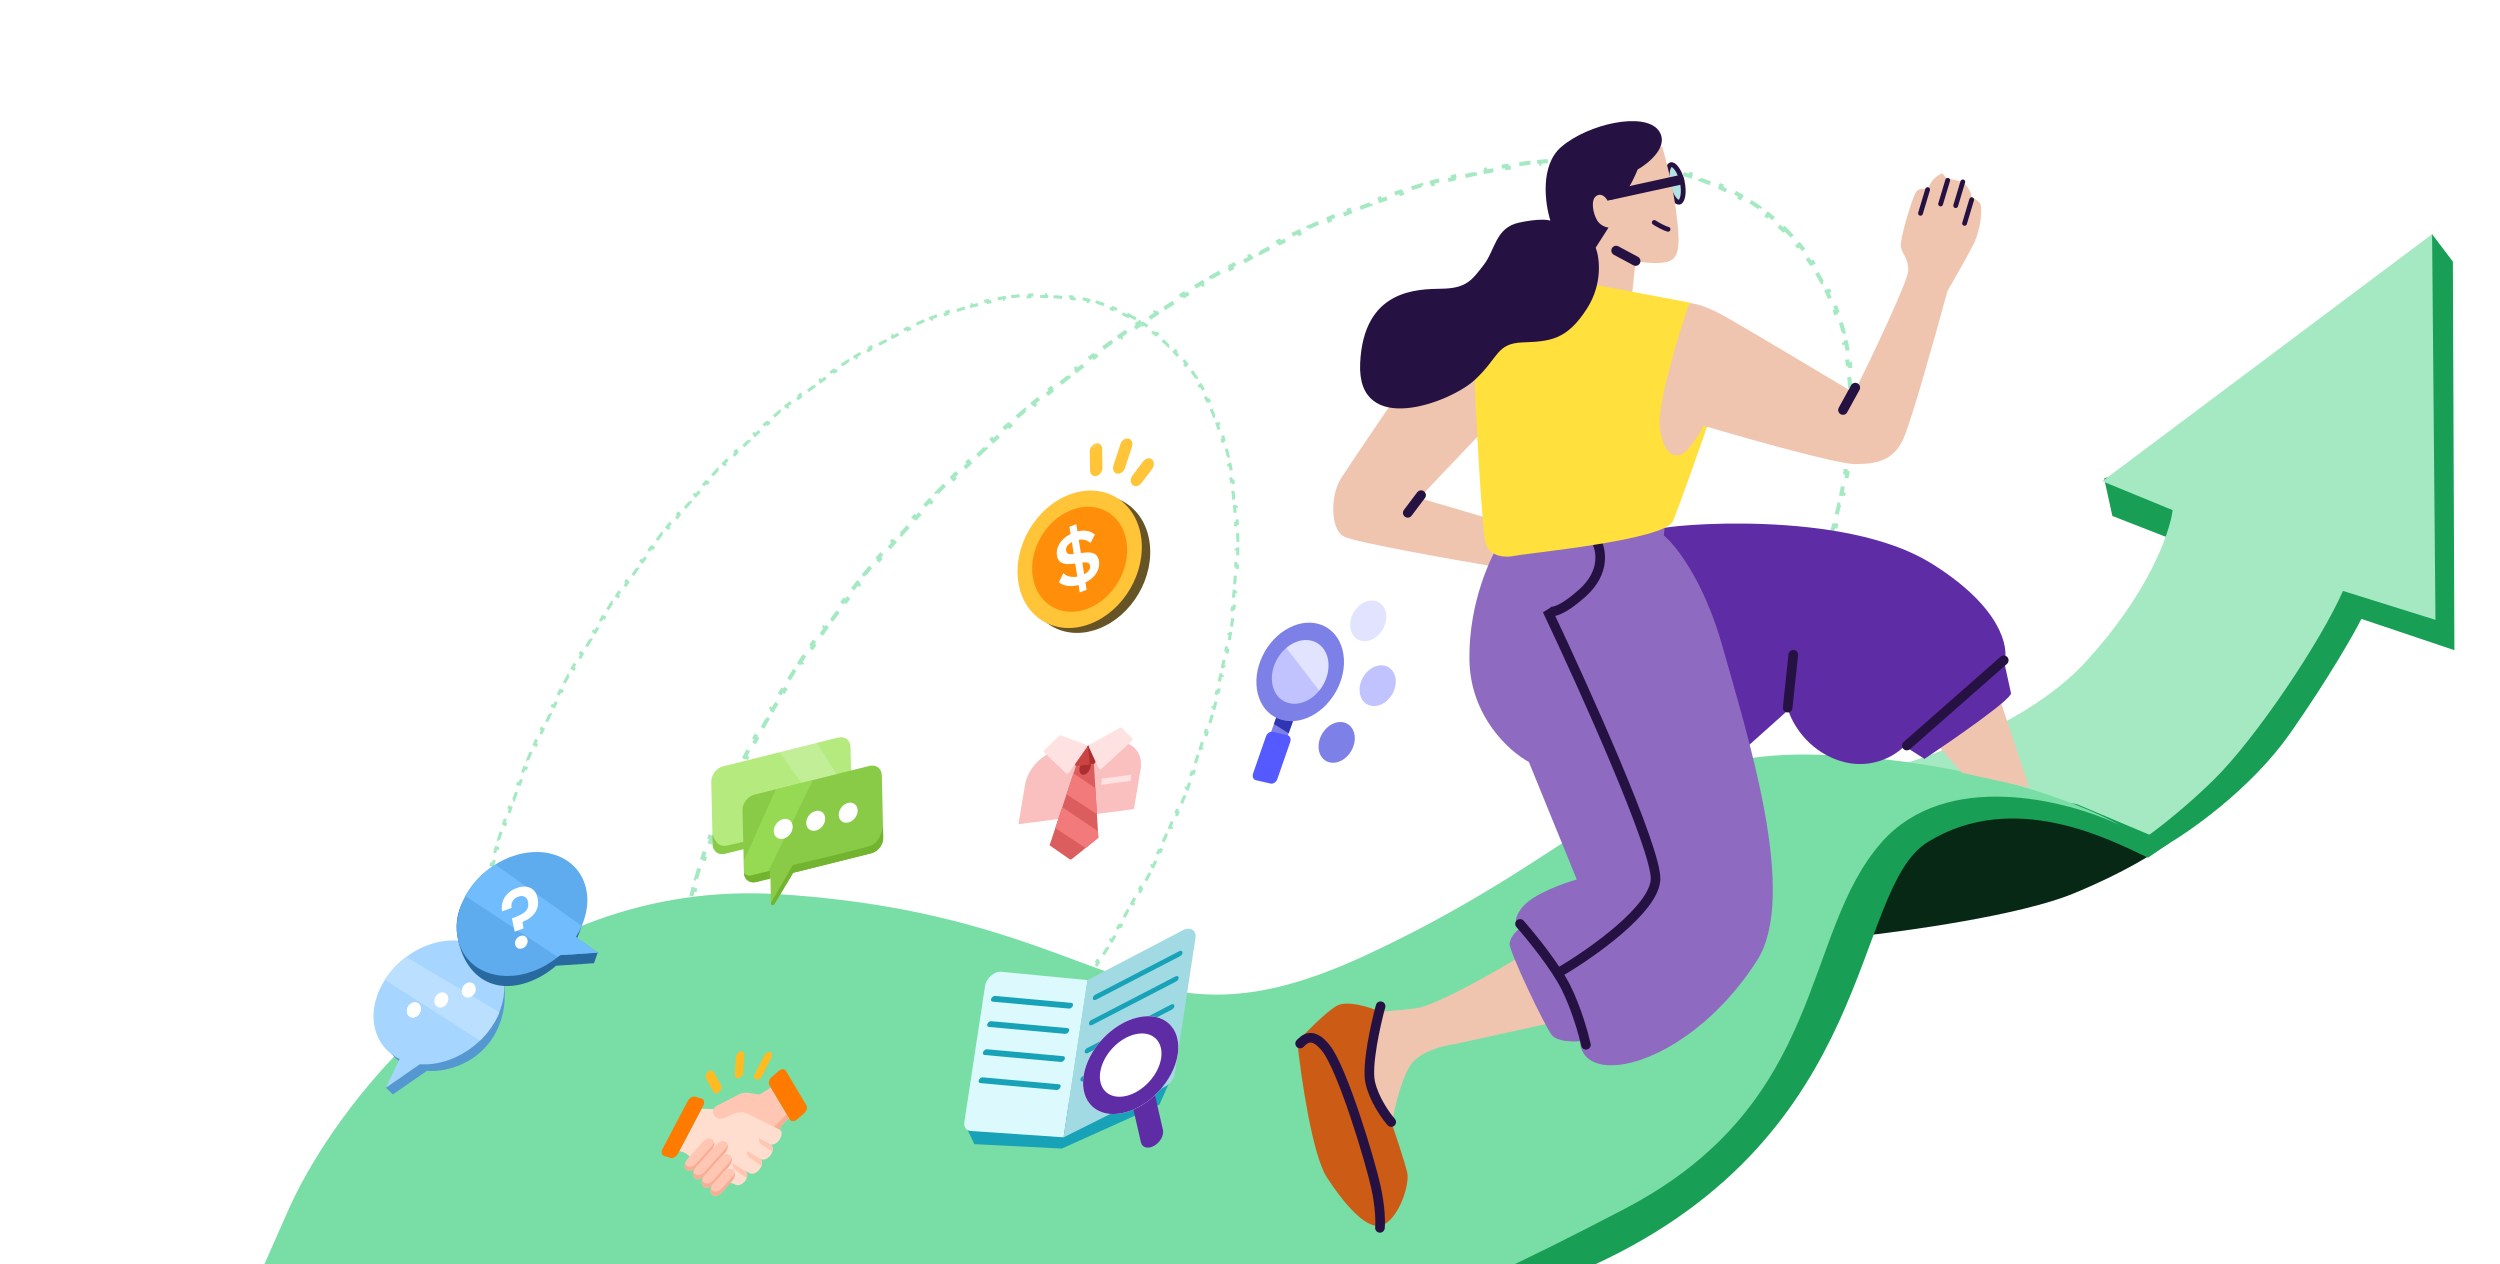 <svg width="443" height="224" viewBox="0 0 443 224" fill="none" xmlns="http://www.w3.org/2000/svg">
<path d="M316.227 40.502C316.689 40.952 317.14 41.414 317.58 41.889L317.315 42.134C317.533 42.37 317.748 42.608 317.96 42.849C318.172 43.091 318.381 43.334 318.586 43.581L318.864 43.349C319.279 43.846 319.679 44.353 320.066 44.868L319.776 45.085C320.16 45.598 320.53 46.119 320.886 46.65L321.187 46.448C321.547 46.985 321.893 47.531 322.225 48.085L321.914 48.271C322.243 48.819 322.557 49.375 322.858 49.94L323.177 49.77C323.48 50.34 323.77 50.918 324.045 51.505L323.718 51.659C323.989 52.236 324.247 52.82 324.492 53.413L324.826 53.275C325.072 53.87 325.304 54.474 325.523 55.085L325.183 55.207C325.398 55.806 325.601 56.414 325.79 57.028L326.136 56.921C326.326 57.535 326.503 58.157 326.667 58.785L326.317 58.876C326.479 59.493 326.628 60.117 326.766 60.747L327.119 60.67C327.255 61.297 327.38 61.93 327.493 62.569L327.137 62.632C327.248 63.261 327.347 63.895 327.436 64.536L327.794 64.487C327.881 65.121 327.957 65.761 328.022 66.407L327.662 66.443C327.727 67.079 327.78 67.72 327.822 68.367L328.183 68.343C328.225 68.982 328.257 69.625 328.278 70.273L327.917 70.285C327.938 70.924 327.949 71.568 327.95 72.217L328.311 72.216C328.312 72.856 328.303 73.5 328.285 74.148L327.923 74.138C327.905 74.777 327.877 75.421 327.84 76.069L328.201 76.089C328.165 76.728 328.119 77.372 328.064 78.019L327.704 77.988C327.65 78.625 327.587 79.265 327.515 79.909L327.875 79.949C327.804 80.587 327.725 81.228 327.637 81.873L327.278 81.824C327.192 82.456 327.098 83.091 326.995 83.73L327.352 83.787C327.25 84.423 327.14 85.062 327.022 85.703L326.666 85.638C326.551 86.264 326.428 86.892 326.297 87.524L326.651 87.597C326.52 88.231 326.381 88.867 326.235 89.505L325.883 89.424C325.741 90.043 325.592 90.664 325.436 91.287L325.787 91.375C325.63 92.001 325.466 92.629 325.295 93.259L324.946 93.164C324.779 93.78 324.606 94.398 324.425 95.018L324.772 95.119C324.593 95.736 324.406 96.354 324.213 96.975L323.868 96.867C323.677 97.481 323.48 98.096 323.276 98.713L323.619 98.826C323.419 99.433 323.212 100.042 322.999 100.653L322.657 100.533C322.445 101.142 322.226 101.752 322.001 102.364L322.341 102.488C322.12 103.088 321.894 103.69 321.661 104.293L321.324 104.162C321.093 104.761 320.857 105.361 320.614 105.962L320.95 106.097C320.709 106.695 320.462 107.294 320.209 107.894L319.876 107.754C319.628 108.342 319.375 108.932 319.117 109.522L319.448 109.667C319.189 110.259 318.924 110.852 318.654 111.445L318.325 111.296C318.06 111.878 317.79 112.461 317.515 113.044L317.842 113.198C317.568 113.78 317.289 114.362 317.005 114.944L316.68 114.786C316.397 115.366 316.109 115.947 315.816 116.529L316.138 116.692C315.851 117.262 315.558 117.834 315.261 118.405L314.94 118.238C314.643 118.809 314.342 119.38 314.036 119.951L314.354 120.122C314.05 120.69 313.74 121.259 313.426 121.828L313.109 121.654C312.801 122.213 312.487 122.774 312.169 123.334L312.484 123.513C312.165 124.074 311.842 124.636 311.514 125.198L311.201 125.016C310.878 125.571 310.55 126.125 310.218 126.68L310.529 126.866C310.199 127.417 309.865 127.968 309.527 128.519L309.219 128.33C308.881 128.88 308.539 129.43 308.193 129.98L308.499 130.173C308.157 130.716 307.811 131.26 307.461 131.803L307.157 131.607C306.809 132.146 306.458 132.686 306.102 133.225L306.404 133.424C306.048 133.964 305.687 134.505 305.323 135.045L305.023 134.843C304.665 135.373 304.303 135.904 303.937 136.434L304.235 136.639C303.87 137.169 303.501 137.698 303.127 138.227L302.832 138.019C302.459 138.547 302.083 139.075 301.703 139.603L301.997 139.814C301.622 140.335 301.244 140.855 300.862 141.374L300.57 141.16C300.19 141.678 299.805 142.195 299.417 142.712L299.707 142.929C299.318 143.447 298.926 143.965 298.53 144.482L298.243 144.262C297.853 144.77 297.461 145.278 297.064 145.786L297.349 146.008C296.953 146.516 296.554 147.023 296.15 147.529L295.868 147.304C295.465 147.809 295.059 148.314 294.65 148.819L294.931 149.047C294.526 149.545 294.118 150.043 293.707 150.541L293.428 150.31C293.019 150.805 292.606 151.3 292.19 151.794L292.466 152.027C292.05 152.522 291.629 153.016 291.206 153.509L290.932 153.274C290.514 153.761 290.092 154.247 289.668 154.733L289.94 154.971C289.517 155.456 289.09 155.939 288.661 156.422L288.391 156.182C287.962 156.664 287.53 157.146 287.094 157.626L287.362 157.869C286.93 158.347 286.495 158.823 286.056 159.299L285.79 159.054C285.355 159.526 284.917 159.998 284.476 160.468L284.74 160.716C284.298 161.187 283.853 161.657 283.405 162.127L283.144 161.877C282.699 162.343 282.251 162.809 281.8 163.273L282.06 163.525C281.612 163.986 281.162 164.446 280.708 164.906L280.451 164.652C279.998 165.11 279.543 165.568 279.084 166.024L279.34 166.281C278.881 166.737 278.42 167.193 277.956 167.647L277.703 167.389C277.245 167.837 276.784 168.285 276.32 168.732L276.571 168.992C276.107 169.439 275.64 169.886 275.17 170.331L274.921 170.068C274.452 170.512 273.98 170.956 273.505 171.398L273.752 171.663C273.281 172.101 272.808 172.538 272.332 172.974L272.088 172.707C271.614 173.142 271.137 173.575 270.658 174.007L270.9 174.276C270.42 174.709 269.937 175.14 269.451 175.571L269.211 175.3C268.969 175.515 268.726 175.729 268.482 175.944C268.239 176.158 267.995 176.371 267.751 176.584L267.989 176.857C267.5 177.283 267.01 177.707 266.519 178.128L266.284 177.853C265.794 178.273 265.303 178.691 264.811 179.105L265.045 179.382C264.551 179.798 264.057 180.211 263.562 180.622L263.331 180.343C262.832 180.757 262.332 181.169 261.831 181.577L262.06 181.857C261.558 182.267 261.056 182.673 260.553 183.076L260.327 182.794C259.825 183.197 259.322 183.596 258.818 183.993L259.042 184.277C258.532 184.679 258.021 185.079 257.509 185.475L257.288 185.189C256.776 185.585 256.264 185.978 255.752 186.368L255.971 186.656C255.457 187.047 254.943 187.435 254.428 187.82L254.212 187.53C253.693 187.918 253.175 188.302 252.655 188.684L252.869 188.975C252.346 189.36 251.823 189.74 251.299 190.118L251.087 189.825C250.564 190.202 250.041 190.576 249.517 190.947L249.726 191.243C249.198 191.617 248.669 191.988 248.141 192.355L247.934 192.058C247.402 192.428 246.869 192.795 246.336 193.159L246.539 193.458C246.005 193.822 245.471 194.183 244.936 194.541L244.735 194.24C244.199 194.599 243.663 194.955 243.126 195.307L243.324 195.609C242.781 195.966 242.237 196.319 241.693 196.669L241.497 196.365C240.954 196.715 240.411 197.061 239.867 197.404L240.06 197.709C239.514 198.054 238.968 198.395 238.422 198.732L238.232 198.424C237.679 198.766 237.126 199.104 236.573 199.438L236.761 199.748C236.207 200.083 235.653 200.414 235.099 200.742L234.915 200.431C234.361 200.759 233.806 201.084 233.252 201.405L233.434 201.718C232.87 202.044 232.307 202.367 231.743 202.686L231.565 202.371C231.003 202.69 230.441 203.005 229.878 203.316L230.054 203.632C229.489 203.945 228.925 204.254 228.361 204.559L228.189 204.24C227.617 204.55 227.045 204.855 226.474 205.157L226.643 205.477C226.07 205.779 225.498 206.078 224.926 206.372L224.76 206.051C224.187 206.346 223.615 206.637 223.043 206.924L223.205 207.247C222.623 207.539 222.041 207.828 221.459 208.112L221.301 207.787C220.72 208.071 220.14 208.35 219.561 208.626L219.716 208.953C219.133 209.23 218.549 209.504 217.967 209.773L217.815 209.445C217.225 209.718 216.636 209.987 216.047 210.251L216.195 210.581C215.605 210.846 215.016 211.107 214.427 211.363L214.283 211.032C213.69 211.29 213.098 211.544 212.507 211.794L212.647 212.127C212.048 212.38 211.449 212.629 210.851 212.873L210.715 212.538C210.118 212.782 209.522 213.021 208.928 213.256L209.06 213.592C208.456 213.831 207.852 214.065 207.249 214.294L207.121 213.956C206.515 214.187 205.91 214.413 205.306 214.634L205.431 214.974C204.825 215.196 204.222 215.413 203.619 215.625L203.499 215.284C202.884 215.5 202.271 215.712 201.659 215.918L201.775 216.261C201.161 216.468 200.548 216.67 199.936 216.868L199.825 216.524C199.211 216.722 198.598 216.915 197.987 217.103L198.094 217.449C197.47 217.64 196.848 217.827 196.228 218.008L196.127 217.661C195.508 217.842 194.891 218.017 194.276 218.188L194.373 218.536C193.745 218.71 193.119 218.878 192.495 219.041L192.404 218.691C191.777 218.854 191.152 219.012 190.529 219.164L190.615 219.516C189.987 219.669 189.362 219.817 188.738 219.959L188.658 219.606C188.023 219.751 187.39 219.889 186.759 220.022L186.834 220.376C186.201 220.509 185.571 220.637 184.943 220.758L184.874 220.403C184.236 220.526 183.601 220.643 182.968 220.754L183.03 221.11C182.39 221.222 181.753 221.327 181.118 221.427L181.062 221.069C180.425 221.169 179.789 221.262 179.157 221.349L179.207 221.708C178.56 221.796 177.916 221.878 177.276 221.954L177.233 221.595C176.595 221.67 175.96 221.738 175.329 221.799L175.364 222.159C174.712 222.223 174.063 222.279 173.418 222.328L173.391 221.967C172.748 222.016 172.108 222.057 171.473 222.092L171.492 222.453C170.841 222.488 170.193 222.516 169.549 222.535L169.538 222.174C168.892 222.194 168.25 222.206 167.612 222.211L167.614 222.573C166.964 222.577 166.318 222.574 165.676 222.563L165.683 222.201C165.035 222.189 164.392 222.17 163.753 222.142L163.737 222.503C163.089 222.475 162.445 222.438 161.806 222.392L161.832 222.031C161.185 221.985 160.543 221.93 159.907 221.867L159.871 222.227C159.225 222.162 158.586 222.088 157.951 222.006L157.998 221.647C157.355 221.563 156.717 221.47 156.086 221.367L156.028 221.724C155.388 221.62 154.754 221.507 154.126 221.383L154.196 221.028C153.56 220.903 152.931 220.768 152.308 220.623L152.226 220.976C151.594 220.828 150.97 220.671 150.352 220.503L150.446 220.154C149.822 219.985 149.205 219.805 148.596 219.614L148.488 219.959C147.868 219.766 147.256 219.561 146.652 219.345L146.774 219.005C146.167 218.788 145.567 218.56 144.976 218.321L144.84 218.656C144.239 218.412 143.645 218.157 143.06 217.891L143.21 217.562C142.625 217.295 142.049 217.016 141.482 216.726L141.317 217.048C140.739 216.752 140.171 216.445 139.612 216.125L139.791 215.811C139.235 215.493 138.688 215.162 138.151 214.819L137.956 215.124C137.41 214.776 136.873 214.415 136.347 214.041L136.556 213.746C136.034 213.375 135.523 212.992 135.021 212.597L134.797 212.881C134.29 212.48 133.793 212.068 133.307 211.642L133.545 211.37C133.065 210.949 132.595 210.515 132.136 210.069L131.883 210.328C131.421 209.879 130.97 209.417 130.53 208.942L130.796 208.696C130.578 208.461 130.363 208.223 130.15 207.981C129.938 207.74 129.729 207.496 129.524 207.25L129.246 207.481C128.832 206.984 128.431 206.478 128.045 205.962L128.334 205.745C127.95 205.233 127.58 204.711 127.224 204.18L126.924 204.382C126.564 203.845 126.218 203.3 125.886 202.745L126.196 202.56C125.868 202.012 125.553 201.455 125.253 200.89L124.933 201.06C124.63 200.49 124.341 199.912 124.065 199.325L124.392 199.172C124.121 198.595 123.863 198.01 123.619 197.417L123.284 197.555C123.039 196.96 122.806 196.357 122.587 195.746L122.927 195.624C122.712 195.024 122.51 194.417 122.32 193.802L121.974 193.909C121.785 193.295 121.608 192.674 121.443 192.046L121.793 191.954C121.632 191.337 121.482 190.713 121.345 190.083L120.991 190.16C120.855 189.534 120.73 188.901 120.617 188.261L120.973 188.198C120.862 187.57 120.763 186.935 120.675 186.294L120.316 186.343C120.229 185.709 120.153 185.069 120.088 184.424L120.448 184.387C120.384 183.751 120.33 183.11 120.288 182.463L119.927 182.487C119.885 181.849 119.853 181.205 119.832 180.557L120.193 180.545C120.172 179.906 120.162 179.262 120.161 178.613L119.799 178.614C119.798 177.974 119.807 177.33 119.826 176.682L120.187 176.692C120.205 176.053 120.233 175.409 120.27 174.762L119.909 174.741C119.946 174.102 119.992 173.459 120.046 172.812L120.407 172.842C120.461 172.206 120.523 171.565 120.595 170.921L120.235 170.881C120.306 170.243 120.386 169.602 120.473 168.958L120.832 169.006C120.918 168.374 121.012 167.739 121.115 167.101L120.758 167.043C120.86 166.407 120.97 165.769 121.089 165.127L121.444 165.193C121.56 164.567 121.683 163.938 121.813 163.306L121.459 163.233C121.59 162.6 121.729 161.964 121.875 161.325L122.228 161.406C122.37 160.787 122.518 160.166 122.675 159.543L122.324 159.455C122.48 158.829 122.644 158.202 122.815 157.571L123.164 157.666C123.331 157.05 123.505 156.433 123.685 155.813L123.338 155.712C123.518 155.095 123.704 154.476 123.897 153.856L124.242 153.963C124.433 153.35 124.631 152.735 124.834 152.118L124.491 152.004C124.692 151.397 124.898 150.788 125.112 150.178L125.453 150.297C125.665 149.688 125.884 149.078 126.109 148.467L125.769 148.342C125.99 147.742 126.217 147.14 126.449 146.538L126.786 146.668C127.017 146.069 127.254 145.47 127.496 144.869L127.161 144.733C127.402 144.135 127.649 143.536 127.901 142.936L128.235 143.076C128.482 142.488 128.735 141.899 128.994 141.309L128.662 141.163C128.921 140.572 129.186 139.979 129.456 139.385L129.785 139.535C130.05 138.953 130.32 138.37 130.595 137.786L130.268 137.632C130.542 137.051 130.821 136.469 131.105 135.886L131.43 136.045C131.713 135.464 132.002 134.883 132.295 134.301L131.972 134.139C132.26 133.568 132.552 132.997 132.849 132.425L133.17 132.592C133.467 132.022 133.769 131.451 134.075 130.879L133.756 130.708C134.061 130.14 134.37 129.571 134.684 129.002L135.001 129.177C135.31 128.617 135.623 128.057 135.941 127.496L135.627 127.318C135.945 126.756 136.269 126.194 136.597 125.632L136.909 125.814C137.232 125.26 137.56 124.705 137.892 124.15L137.582 123.965C137.911 123.414 138.245 122.863 138.584 122.311L138.892 122.501C139.229 121.95 139.571 121.4 139.918 120.85L139.611 120.657C139.953 120.114 140.299 119.571 140.649 119.027L140.953 119.223C141.301 118.684 141.652 118.145 142.008 117.605L141.706 117.406C142.063 116.866 142.423 116.326 142.787 115.785L143.087 115.988C143.445 115.457 143.807 114.927 144.173 114.397L143.875 114.191C144.241 113.662 144.61 113.132 144.983 112.603L145.279 112.811C145.651 112.283 146.027 111.755 146.407 111.227L146.114 111.016C146.488 110.496 146.867 109.976 147.249 109.456L147.54 109.67C147.921 109.153 148.305 108.635 148.693 108.118L148.404 107.901C148.792 107.383 149.185 106.866 149.58 106.349L149.868 106.569C150.257 106.06 150.65 105.552 151.046 105.045L150.761 104.822C151.157 104.315 151.557 103.808 151.96 103.301L152.243 103.527C152.645 103.021 153.051 102.516 153.461 102.012L153.18 101.784C153.584 101.285 153.992 100.787 154.404 100.29L154.682 100.52C155.092 100.025 155.505 99.531 155.921 99.037L155.644 98.803C156.061 98.309 156.481 97.815 156.904 97.321L157.179 97.557C157.597 97.07 158.018 96.583 158.442 96.097L158.17 95.859C158.593 95.375 159.02 94.891 159.45 94.408L159.72 94.648C160.149 94.166 160.581 93.684 161.016 93.204L160.748 92.961C161.18 92.484 161.616 92.007 162.054 91.531L162.32 91.776C162.755 91.304 163.193 90.833 163.634 90.362L163.371 90.115C163.812 89.644 164.257 89.173 164.705 88.704L164.967 88.954C165.412 88.487 165.859 88.022 166.31 87.557L166.051 87.305C166.498 86.844 166.949 86.384 167.402 85.925L167.659 86.179C168.112 85.72 168.568 85.263 169.026 84.806L168.771 84.55C169.229 84.093 169.69 83.638 170.155 83.183L170.408 83.442C170.866 82.993 171.327 82.545 171.79 82.099L171.539 81.838C172.004 81.391 172.471 80.945 172.941 80.5L173.189 80.762C173.659 80.318 174.13 79.875 174.605 79.433L174.359 79.168C174.829 78.73 175.302 78.292 175.778 77.856L176.022 78.123C176.497 77.689 176.973 77.255 177.453 76.823L177.211 76.555C177.691 76.122 178.174 75.69 178.659 75.26L178.899 75.53C179.141 75.316 179.384 75.101 179.628 74.887C179.872 74.672 180.115 74.459 180.359 74.246L180.122 73.974C180.611 73.547 181.101 73.124 181.591 72.703L181.827 72.977C182.317 72.557 182.807 72.14 183.299 71.725L183.066 71.449C183.559 71.032 184.053 70.619 184.548 70.209L184.779 70.487C185.278 70.073 185.778 69.662 186.279 69.253L186.051 68.973C186.552 68.564 187.054 68.158 187.557 67.754L187.784 68.037C188.286 67.634 188.789 67.234 189.292 66.837L189.068 66.553C189.579 66.151 190.089 65.752 190.601 65.356L190.822 65.641C191.334 65.245 191.846 64.852 192.359 64.462L192.14 64.174C192.653 63.783 193.167 63.395 193.682 63.011L193.899 63.3C194.417 62.913 194.936 62.528 195.455 62.146L195.241 61.855C195.764 61.471 196.287 61.09 196.811 60.712L197.023 61.005C197.546 60.628 198.069 60.254 198.593 59.883L198.384 59.588C198.912 59.214 199.441 58.843 199.97 58.475L200.176 58.772C200.709 58.402 201.242 58.035 201.775 57.671L201.571 57.373C202.105 57.008 202.639 56.647 203.174 56.289L203.375 56.59C203.911 56.231 204.448 55.876 204.984 55.523L204.786 55.221C205.33 54.864 205.873 54.511 206.417 54.161L206.613 54.465C207.156 54.116 207.7 53.77 208.243 53.427L208.05 53.121C208.596 52.777 209.142 52.436 209.689 52.098L209.879 52.406C210.431 52.065 210.984 51.727 211.537 51.392L211.35 51.083C211.904 50.748 212.458 50.416 213.011 50.088L213.196 50.399C213.75 50.071 214.304 49.747 214.858 49.426L214.677 49.113C215.24 48.786 215.804 48.464 216.367 48.144L216.545 48.459C217.108 48.141 217.67 47.826 218.232 47.514L218.057 47.198C218.621 46.886 219.185 46.577 219.749 46.272L219.921 46.59C220.493 46.281 221.065 45.975 221.637 45.673L221.468 45.353C222.04 45.051 222.613 44.753 223.185 44.458L223.35 44.78C223.923 44.485 224.495 44.194 225.067 43.907L224.905 43.583C225.488 43.291 226.069 43.003 226.651 42.718L226.81 43.043C227.39 42.76 227.97 42.48 228.549 42.204L228.394 41.878C228.978 41.6 229.561 41.326 230.144 41.057L230.295 41.385C230.885 41.112 231.475 40.844 232.064 40.579L231.915 40.249C232.505 39.984 233.095 39.724 233.683 39.467L233.828 39.798C234.42 39.54 235.012 39.286 235.604 39.037L235.463 38.703C236.062 38.45 236.661 38.202 237.259 37.957L237.396 38.292C237.992 38.048 238.588 37.809 239.183 37.575L239.05 37.238C239.655 36.999 240.258 36.765 240.861 36.536L240.99 36.874C241.596 36.643 242.201 36.417 242.804 36.196L242.68 35.857C243.285 35.635 243.889 35.418 244.492 35.206L244.612 35.547C245.226 35.33 245.839 35.119 246.451 34.912L246.336 34.57C246.95 34.362 247.563 34.16 248.174 33.963L248.285 34.307C248.899 34.109 249.512 33.916 250.123 33.727L250.017 33.382C250.64 33.19 251.262 33.003 251.882 32.822L251.984 33.169C252.602 32.989 253.219 32.813 253.834 32.643L253.738 32.294C254.365 32.12 254.991 31.952 255.615 31.79L255.706 32.14C256.333 31.976 256.958 31.818 257.581 31.666L257.496 31.315C258.123 31.161 258.749 31.014 259.372 30.872L259.452 31.224C260.088 31.08 260.721 30.941 261.351 30.808L261.277 30.454C261.909 30.321 262.54 30.194 263.168 30.073L263.236 30.428C263.874 30.305 264.51 30.188 265.142 30.077L265.08 29.721C265.72 29.608 266.357 29.503 266.992 29.404L267.048 29.761C267.686 29.661 268.321 29.568 268.953 29.481L268.904 29.123C269.55 29.034 270.194 28.952 270.835 28.877L270.877 29.236C271.515 29.161 272.15 29.093 272.782 29.031L272.747 28.671C273.399 28.608 274.047 28.552 274.692 28.503L274.72 28.863C275.363 28.815 276.002 28.773 276.638 28.739L276.618 28.378C277.27 28.342 277.917 28.315 278.561 28.295L278.572 28.656C279.218 28.636 279.861 28.624 280.498 28.619L280.496 28.258C281.146 28.253 281.793 28.256 282.434 28.268L282.428 28.629C283.076 28.641 283.719 28.661 284.357 28.689L284.373 28.327C285.022 28.356 285.665 28.393 286.304 28.438L286.278 28.799C286.925 28.845 287.567 28.9 288.204 28.964L288.24 28.604C288.885 28.668 289.525 28.742 290.159 28.825L290.112 29.183C290.756 29.267 291.393 29.36 292.024 29.463L292.082 29.106C292.722 29.21 293.356 29.324 293.984 29.447L293.914 29.802C294.55 29.927 295.18 30.062 295.802 30.207L295.884 29.855C296.516 30.002 297.141 30.159 297.759 30.327L297.664 30.676C298.288 30.846 298.905 31.026 299.515 31.216L299.623 30.871C300.242 31.065 300.854 31.269 301.458 31.485L301.336 31.826C301.944 32.042 302.543 32.27 303.134 32.51L303.27 32.174C303.872 32.418 304.465 32.673 305.05 32.94L304.9 33.269C305.485 33.535 306.061 33.814 306.628 34.104L306.793 33.782C307.371 34.078 307.94 34.386 308.499 34.706L308.319 35.019C308.876 35.338 309.423 35.668 309.96 36.011L310.154 35.706C310.701 36.055 311.237 36.416 311.763 36.789L311.554 37.084C312.076 37.455 312.588 37.838 313.089 38.233L313.313 37.95C313.821 38.35 314.317 38.763 314.803 39.189L314.565 39.461C315.046 39.882 315.516 40.315 315.975 40.762L316.227 40.502Z" stroke="#A5E9C3" stroke-width="0.723" stroke-dasharray="1.93 1.93"/>
<path d="M199.977 55.797C200.422 56.028 200.862 56.269 201.296 56.523L201.156 56.764C201.371 56.889 201.585 57.018 201.798 57.149C202.011 57.28 202.221 57.414 202.43 57.55L202.583 57.316C203.004 57.591 203.418 57.876 203.823 58.17L203.659 58.396C204.062 58.688 204.457 58.991 204.844 59.302L205.019 59.085C205.41 59.4 205.793 59.724 206.169 60.058L205.983 60.267C206.354 60.597 206.717 60.936 207.072 61.285L207.268 61.086C207.626 61.437 207.976 61.798 208.318 62.168L208.113 62.357C208.45 62.721 208.779 63.093 209.1 63.474L209.313 63.294C209.636 63.678 209.951 64.07 210.258 64.47L210.037 64.64C210.338 65.033 210.632 65.434 210.919 65.843L211.147 65.683C211.434 66.092 211.714 66.51 211.985 66.936L211.75 67.086C212.017 67.504 212.276 67.928 212.528 68.361L212.769 68.22C213.02 68.652 213.265 69.091 213.502 69.537L213.255 69.668C213.487 70.106 213.713 70.55 213.931 71.001L214.183 70.88C214.4 71.329 214.611 71.785 214.814 72.247L214.559 72.359C214.759 72.813 214.952 73.273 215.138 73.74L215.398 73.636C215.583 74.099 215.761 74.568 215.934 75.043L215.671 75.138C215.84 75.605 216.003 76.076 216.159 76.554L216.424 76.467C216.579 76.942 216.728 77.421 216.871 77.906L216.603 77.985C216.743 78.46 216.877 78.941 217.005 79.427L217.275 79.356C217.402 79.839 217.524 80.327 217.639 80.82L217.367 80.884C217.48 81.366 217.588 81.853 217.689 82.344L217.963 82.288C218.064 82.778 218.16 83.273 218.25 83.772L217.975 83.822C218.063 84.308 218.146 84.799 218.223 85.294L218.499 85.251C218.576 85.748 218.648 86.248 218.715 86.752L218.438 86.789C218.503 87.278 218.562 87.771 218.617 88.268L218.894 88.237C218.949 88.736 218.999 89.238 219.043 89.744L218.765 89.768C218.809 90.262 218.847 90.758 218.881 91.258L219.16 91.239C219.193 91.738 219.222 92.24 219.246 92.745L218.967 92.758C218.991 93.256 219.01 93.756 219.025 94.26L219.304 94.252C219.318 94.75 219.328 95.25 219.333 95.754L219.054 95.757C219.059 96.258 219.059 96.762 219.055 97.268L219.335 97.271C219.331 97.766 219.323 98.265 219.31 98.766L219.031 98.759C219.019 99.259 219.002 99.761 218.981 100.265L219.26 100.277C219.239 100.775 219.215 101.276 219.186 101.779L218.907 101.763C218.878 102.26 218.845 102.758 218.809 103.259L219.087 103.28C219.05 103.781 219.009 104.285 218.964 104.791L218.686 104.766C218.642 105.259 218.595 105.755 218.543 106.252L218.821 106.28C218.769 106.779 218.714 107.279 218.654 107.781L218.377 107.749C218.318 108.244 218.256 108.741 218.19 109.24L218.467 109.277C218.401 109.771 218.332 110.267 218.259 110.764L217.983 110.724C217.91 111.22 217.834 111.718 217.754 112.217L218.029 112.262C217.95 112.753 217.868 113.246 217.782 113.741L217.507 113.693C217.422 114.184 217.333 114.677 217.241 115.172L217.515 115.223C217.423 115.717 217.327 116.213 217.228 116.709L216.954 116.655C216.857 117.141 216.756 117.629 216.652 118.118L216.925 118.176C216.821 118.666 216.713 119.158 216.602 119.651L216.33 119.589C216.22 120.077 216.107 120.566 215.99 121.056L216.262 121.121C216.147 121.606 216.029 122.092 215.907 122.579L215.636 122.511C215.515 122.997 215.39 123.484 215.262 123.972L215.532 124.043C215.406 124.527 215.276 125.012 215.143 125.497L214.873 125.424C214.742 125.904 214.607 126.385 214.47 126.868L214.738 126.944C214.6 127.427 214.459 127.911 214.315 128.396L214.047 128.317C213.905 128.794 213.76 129.273 213.612 129.753L213.879 129.835C213.731 130.312 213.581 130.79 213.427 131.269L213.161 131.184C213.008 131.662 212.852 132.14 212.693 132.62L212.958 132.707C212.801 133.181 212.641 133.656 212.478 134.131L212.214 134.04C212.052 134.512 211.887 134.985 211.719 135.458L211.982 135.551C211.814 136.025 211.643 136.499 211.47 136.974L211.207 136.879C211.036 137.347 210.862 137.815 210.685 138.284L210.947 138.383C210.77 138.851 210.591 139.319 210.409 139.788L210.149 139.687C209.967 140.155 209.783 140.623 209.596 141.091L209.855 141.195C209.67 141.659 209.482 142.124 209.292 142.588L209.033 142.482C208.844 142.944 208.652 143.406 208.457 143.868L208.714 143.977C208.519 144.44 208.322 144.903 208.121 145.367L207.865 145.256C207.667 145.715 207.466 146.173 207.262 146.632L207.518 146.745C207.315 147.202 207.11 147.659 206.902 148.117L206.648 148.001C206.441 148.458 206.231 148.914 206.018 149.371L206.271 149.489C206.06 149.943 205.846 150.398 205.63 150.852L205.377 150.732C205.163 151.182 204.946 151.633 204.727 152.083L204.978 152.206C204.758 152.657 204.535 153.108 204.31 153.559L204.061 153.435C203.837 153.883 203.611 154.332 203.382 154.78L203.631 154.907C203.405 155.352 203.175 155.797 202.944 156.242L202.696 156.113C202.465 156.557 202.232 157.001 201.995 157.445L202.242 157.576C202.006 158.02 201.767 158.464 201.526 158.908L201.281 158.775C201.043 159.213 200.803 159.65 200.561 160.088L200.805 160.223C200.562 160.661 200.317 161.099 200.069 161.537L199.826 161.4C199.579 161.837 199.33 162.274 199.078 162.711L199.32 162.85C199.07 163.283 198.818 163.716 198.564 164.149L198.323 164.007C198.07 164.438 197.814 164.868 197.556 165.299L197.795 165.442C197.537 165.873 197.277 166.304 197.014 166.734L196.775 166.588C196.644 166.803 196.512 167.018 196.38 167.232C196.247 167.447 196.115 167.661 195.982 167.875L196.219 168.022C195.952 168.45 195.684 168.877 195.415 169.301L195.179 169.151C194.911 169.575 194.641 169.996 194.369 170.416L194.604 170.568C194.331 170.989 194.058 171.408 193.783 171.826L193.549 171.672C193.272 172.093 192.994 172.512 192.714 172.929L192.946 173.085C192.665 173.503 192.384 173.918 192.101 174.332L191.871 174.174C191.588 174.587 191.305 174.998 191.02 175.407L191.25 175.567C190.961 175.981 190.671 176.394 190.38 176.804L190.152 176.643C189.862 177.053 189.57 177.461 189.276 177.866L189.503 178.03C189.209 178.436 188.914 178.841 188.618 179.243L188.393 179.078C188.095 179.483 187.796 179.886 187.495 180.287L187.719 180.455C187.416 180.858 187.113 181.259 186.808 181.658L186.586 181.489C186.282 181.887 185.977 182.283 185.671 182.677L185.891 182.848C185.582 183.246 185.272 183.641 184.961 184.034L184.742 183.86C184.429 184.255 184.115 184.647 183.8 185.038L184.018 185.213C183.702 185.604 183.386 185.992 183.068 186.378L182.853 186.201C182.534 186.589 182.214 186.974 181.893 187.357L182.107 187.536C181.783 187.923 181.457 188.308 181.131 188.69L180.919 188.509C180.593 188.89 180.266 189.269 179.938 189.645L180.149 189.829C179.819 190.208 179.488 190.584 179.157 190.958L178.948 190.773C178.613 191.15 178.277 191.525 177.941 191.897L178.148 192.084C177.81 192.457 177.472 192.827 177.133 193.195L176.928 193.006C176.588 193.374 176.247 193.74 175.906 194.103L176.109 194.294C175.763 194.663 175.415 195.028 175.067 195.391L174.866 195.198C174.518 195.56 174.17 195.919 173.821 196.275L174.02 196.471C173.669 196.83 173.317 197.186 172.964 197.539L172.766 197.342C172.409 197.699 172.052 198.053 171.693 198.404L171.889 198.604C171.53 198.956 171.17 199.304 170.81 199.65L170.616 199.449C170.254 199.796 169.892 200.141 169.528 200.482L169.719 200.686C169.351 201.032 168.982 201.375 168.612 201.716L168.423 201.51C168.054 201.849 167.684 202.186 167.314 202.519L167.5 202.726C167.126 203.063 166.751 203.397 166.375 203.727L166.191 203.518C165.812 203.851 165.433 204.181 165.053 204.507L165.235 204.719C164.854 205.046 164.473 205.37 164.091 205.69L163.912 205.477C163.526 205.801 163.14 206.121 162.753 206.438L162.93 206.654C162.539 206.974 162.148 207.291 161.757 207.604L161.583 207.386C161.192 207.698 160.801 208.007 160.41 208.312L160.582 208.533C160.182 208.844 159.783 209.152 159.382 209.457L159.213 209.234C158.813 209.539 158.412 209.839 158.011 210.136L158.178 210.36C157.774 210.659 157.371 210.954 156.967 211.245L156.804 211.018C156.393 211.314 155.982 211.605 155.571 211.893L155.732 212.122C155.32 212.41 154.908 212.695 154.495 212.975L154.338 212.744C153.922 213.027 153.506 213.306 153.09 213.58L153.243 213.813C152.821 214.092 152.399 214.366 151.977 214.636L151.826 214.401C151.405 214.67 150.984 214.934 150.563 215.195L150.71 215.432C150.278 215.699 149.846 215.962 149.415 216.22L149.271 215.98C148.84 216.238 148.409 216.491 147.978 216.739L148.118 216.981C147.681 217.233 147.244 217.48 146.808 217.722L146.673 217.478C146.231 217.723 145.79 217.963 145.349 218.198L145.481 218.445C145.038 218.681 144.597 218.912 144.155 219.138L144.028 218.889C143.577 219.12 143.126 219.345 142.676 219.566L142.799 219.816C142.346 220.038 141.895 220.254 141.443 220.464L141.325 220.211C140.869 220.424 140.413 220.632 139.958 220.834L140.071 221.089C139.609 221.294 139.147 221.494 138.686 221.687L138.578 221.43C138.116 221.624 137.655 221.812 137.195 221.995L137.298 222.254C136.826 222.441 136.355 222.622 135.884 222.797L135.787 222.535C135.319 222.709 134.852 222.877 134.385 223.039L134.477 223.303C133.996 223.47 133.517 223.63 133.038 223.783L132.953 223.518C132.476 223.671 132 223.817 131.526 223.957L131.605 224.225C131.118 224.368 130.633 224.505 130.149 224.634L130.077 224.364C129.592 224.494 129.109 224.617 128.627 224.732L128.693 225.003C128.2 225.121 127.71 225.232 127.221 225.335L127.163 225.062C126.672 225.165 126.182 225.261 125.694 225.35L125.744 225.624C125.246 225.714 124.751 225.797 124.258 225.871L124.216 225.595C123.719 225.669 123.224 225.736 122.732 225.794L122.765 226.071C122.263 226.13 121.764 226.181 121.267 226.223L121.243 225.945C120.742 225.988 120.245 226.022 119.749 226.047L119.763 226.325C119.259 226.351 118.757 226.367 118.258 226.375L118.254 226.095C117.753 226.103 117.254 226.101 116.759 226.089L116.753 226.368C116.248 226.357 115.746 226.335 115.247 226.304L115.265 226.026C114.765 225.994 114.269 225.953 113.776 225.903L113.748 226.18C113.245 226.128 112.747 226.066 112.252 225.994L112.292 225.717C111.798 225.645 111.308 225.562 110.822 225.469L110.769 225.743C110.274 225.648 109.782 225.543 109.295 225.426L109.359 225.154C108.875 225.039 108.395 224.912 107.919 224.774L107.841 225.042C107.357 224.903 106.878 224.751 106.403 224.589L106.493 224.325C106.022 224.164 105.556 223.992 105.094 223.808L104.991 224.068C104.524 223.882 104.063 223.686 103.606 223.477L103.721 223.223C103.269 223.017 102.822 222.8 102.38 222.571L102.251 222.819C101.807 222.589 101.367 222.347 100.932 222.093L101.073 221.852C100.857 221.727 100.643 221.598 100.43 221.467C100.218 221.336 100.007 221.202 99.798 221.066L99.646 221.3C99.224 221.025 98.811 220.74 98.405 220.446L98.569 220.22C98.166 219.928 97.771 219.626 97.384 219.314L97.209 219.531C96.818 219.217 96.435 218.892 96.06 218.558L96.246 218.35C95.874 218.019 95.511 217.68 95.156 217.331L94.961 217.53C94.602 217.179 94.252 216.818 93.91 216.448L94.115 216.259C93.778 215.895 93.45 215.523 93.129 215.142L92.915 215.322C92.592 214.938 92.277 214.546 91.97 214.146L92.192 213.976C91.89 213.583 91.596 213.182 91.31 212.774L91.081 212.934C90.794 212.524 90.515 212.106 90.243 211.68L90.478 211.53C90.212 211.113 89.953 210.688 89.701 210.255L89.46 210.396C89.208 209.964 88.964 209.525 88.727 209.079L88.973 208.948C88.741 208.511 88.515 208.066 88.297 207.615L88.046 207.736C87.828 207.287 87.618 206.831 87.414 206.369L87.67 206.257C87.47 205.803 87.277 205.343 87.09 204.876L86.831 204.98C86.646 204.517 86.467 204.048 86.295 203.573L86.557 203.478C86.388 203.012 86.226 202.54 86.07 202.062L85.804 202.149C85.649 201.675 85.5 201.195 85.357 200.71L85.625 200.631C85.485 200.156 85.351 199.675 85.223 199.189L84.953 199.26C84.826 198.777 84.705 198.289 84.589 197.796L84.861 197.733C84.748 197.25 84.641 196.763 84.539 196.272L84.266 196.328C84.164 195.838 84.069 195.343 83.978 194.844L84.253 194.794C84.165 194.308 84.083 193.817 84.006 193.322L83.73 193.365C83.652 192.869 83.58 192.368 83.514 191.864L83.79 191.827C83.726 191.338 83.666 190.845 83.612 190.348L83.334 190.379C83.279 189.88 83.23 189.378 83.185 188.872L83.463 188.848C83.42 188.355 83.381 187.858 83.347 187.358L83.069 187.377C83.035 186.878 83.006 186.376 82.982 185.871L83.261 185.858C83.237 185.36 83.218 184.86 83.204 184.356L82.925 184.364C82.91 183.867 82.901 183.366 82.896 182.862L83.175 182.86C83.17 182.358 83.169 181.854 83.173 181.348L82.894 181.346C82.898 180.85 82.906 180.351 82.918 179.85L83.197 179.857C83.21 179.358 83.226 178.855 83.247 178.351L82.968 178.339C82.989 177.841 83.014 177.34 83.043 176.837L83.322 176.853C83.35 176.356 83.383 175.858 83.42 175.357L83.141 175.336C83.178 174.835 83.219 174.331 83.264 173.825L83.542 173.85C83.586 173.357 83.634 172.862 83.685 172.364L83.407 172.336C83.459 171.837 83.515 171.337 83.574 170.835L83.851 170.867C83.91 170.372 83.972 169.875 84.038 169.376L83.762 169.339C83.827 168.845 83.897 168.349 83.969 167.852L84.246 167.892C84.318 167.396 84.395 166.898 84.475 166.399L84.199 166.354C84.278 165.863 84.36 165.37 84.446 164.876L84.721 164.923C84.807 164.432 84.895 163.939 84.988 163.445L84.713 163.393C84.806 162.899 84.901 162.404 85.001 161.907L85.275 161.961C85.372 161.475 85.472 160.987 85.576 160.498L85.303 160.44C85.407 159.95 85.515 159.458 85.626 158.966L85.898 159.027C86.008 158.539 86.121 158.05 86.238 157.56L85.966 157.495C86.081 157.01 86.2 156.524 86.321 156.037L86.592 156.105C86.714 155.619 86.838 155.132 86.966 154.644L86.696 154.573C86.823 154.089 86.953 153.605 87.086 153.119L87.355 153.192C87.486 152.712 87.621 152.231 87.759 151.749L87.49 151.672C87.628 151.189 87.769 150.705 87.913 150.22L88.181 150.3C88.323 149.822 88.468 149.343 88.617 148.863L88.35 148.781C88.497 148.304 88.648 147.826 88.801 147.347L89.067 147.432C89.22 146.954 89.376 146.476 89.535 145.997L89.27 145.909C89.427 145.435 89.588 144.96 89.751 144.485L90.015 144.576C90.177 144.104 90.342 143.631 90.509 143.158L90.246 143.065C90.414 142.591 90.585 142.117 90.759 141.642L91.021 141.738C91.192 141.269 91.366 140.801 91.543 140.332L91.282 140.233C91.458 139.765 91.637 139.297 91.819 138.828L92.079 138.929C92.261 138.462 92.445 137.993 92.632 137.525L92.373 137.421C92.558 136.957 92.746 136.493 92.937 136.028L93.195 136.134C93.385 135.672 93.577 135.21 93.771 134.748L93.514 134.639C93.709 134.176 93.907 133.713 94.107 133.249L94.364 133.36C94.562 132.901 94.763 132.443 94.966 131.984L94.711 131.871C94.913 131.414 95.118 130.957 95.326 130.499L95.58 130.615C95.788 130.158 95.998 129.702 96.21 129.245L95.957 129.127C96.168 128.673 96.382 128.218 96.599 127.764L96.851 127.884C97.065 127.434 97.282 126.983 97.502 126.533L97.251 126.411C97.471 125.959 97.693 125.508 97.918 125.057L98.168 125.182C98.391 124.733 98.617 124.284 98.846 123.836L98.597 123.709C98.824 123.264 99.053 122.819 99.284 122.375L99.532 122.503C99.763 122.059 99.997 121.615 100.233 121.171L99.986 121.04C100.222 120.596 100.461 120.152 100.702 119.708L100.947 119.841C101.185 119.404 101.425 118.966 101.668 118.528L101.423 118.393C101.666 117.955 101.911 117.517 102.159 117.079L102.402 117.216C102.649 116.779 102.899 116.342 103.151 115.905L102.909 115.766C103.158 115.333 103.41 114.9 103.665 114.468L103.905 114.609C104.159 114.178 104.414 113.748 104.672 113.318L104.433 113.174C104.691 112.743 104.952 112.312 105.215 111.882L105.453 112.028C105.584 111.813 105.716 111.598 105.849 111.384C105.981 111.169 106.114 110.955 106.247 110.741L106.01 110.594C106.276 110.166 106.544 109.74 106.813 109.315L107.049 109.465C107.318 109.041 107.588 108.62 107.859 108.2L107.625 108.049C107.897 107.627 108.171 107.208 108.446 106.79L108.679 106.944C108.956 106.523 109.235 106.104 109.515 105.687L109.283 105.531C109.563 105.114 109.844 104.698 110.127 104.284L110.358 104.442C110.64 104.029 110.923 103.618 111.208 103.209L110.979 103.049C111.267 102.635 111.557 102.222 111.848 101.812L112.076 101.974C112.367 101.563 112.659 101.155 112.952 100.75L112.726 100.586C113.019 100.18 113.314 99.775 113.61 99.373L113.835 99.538C114.133 99.133 114.433 98.73 114.733 98.329L114.51 98.161C114.812 97.758 115.116 97.357 115.42 96.958L115.642 97.127C115.946 96.729 116.251 96.333 116.558 95.939L116.337 95.768C116.646 95.371 116.956 94.975 117.267 94.583L117.486 94.756C117.799 94.361 118.113 93.969 118.428 93.579L118.211 93.403C118.526 93.012 118.843 92.624 119.16 92.238L119.376 92.415C119.695 92.028 120.015 91.642 120.335 91.259L120.121 91.08C120.446 90.693 120.771 90.308 121.097 89.926L121.31 90.108C121.636 89.726 121.962 89.347 122.29 88.971L122.079 88.787C122.409 88.408 122.74 88.032 123.072 87.658L123.281 87.843C123.615 87.466 123.951 87.091 124.288 86.719L124.081 86.532C124.418 86.159 124.756 85.789 125.095 85.421L125.3 85.611C125.64 85.242 125.981 84.876 126.323 84.513L126.119 84.322C126.466 83.954 126.813 83.588 127.161 83.225L127.363 83.419C127.71 83.056 128.058 82.697 128.408 82.341L128.208 82.145C128.559 81.786 128.912 81.43 129.265 81.077L129.462 81.275C129.819 80.917 130.177 80.563 130.535 80.212L130.34 80.013C130.699 79.661 131.058 79.312 131.419 78.966L131.612 79.167C131.974 78.82 132.337 78.475 132.7 78.134L132.509 77.93C132.878 77.584 133.247 77.241 133.617 76.9L133.806 77.106C134.175 76.767 134.544 76.43 134.915 76.097L134.728 75.89C135.103 75.553 135.478 75.219 135.853 74.889L136.038 75.099C136.416 74.765 136.796 74.436 137.176 74.109L136.994 73.897C137.374 73.57 137.755 73.246 138.137 72.926L138.317 73.139C138.702 72.816 139.089 72.495 139.475 72.178L139.298 71.962C139.689 71.642 140.08 71.325 140.471 71.012L140.646 71.23C141.036 70.918 141.427 70.609 141.818 70.304L141.646 70.084C142.046 69.772 142.446 69.464 142.846 69.16L143.015 69.382C143.415 69.078 143.816 68.777 144.217 68.48L144.051 68.256C144.454 67.957 144.858 67.662 145.262 67.371L145.425 67.598C145.835 67.302 146.246 67.011 146.657 66.723L146.497 66.494C146.909 66.206 147.321 65.921 147.733 65.641L147.89 65.872C148.306 65.589 148.722 65.31 149.139 65.036L148.985 64.803C149.407 64.524 149.829 64.25 150.252 63.98L150.402 64.216C150.823 63.946 151.244 63.682 151.665 63.421L151.518 63.184C151.95 62.917 152.382 62.654 152.814 62.396L152.957 62.636C153.388 62.378 153.819 62.125 154.25 61.877L154.111 61.635C154.547 61.383 154.984 61.136 155.42 60.894L155.556 61.138C155.997 60.893 156.438 60.653 156.879 60.418L156.748 60.171C157.19 59.935 157.632 59.705 158.073 59.479L158.201 59.727C158.652 59.496 159.102 59.271 159.552 59.05L159.43 58.8C159.882 58.578 160.334 58.362 160.785 58.152L160.903 58.405C161.36 58.192 161.815 57.984 162.27 57.782L162.157 57.527C162.62 57.322 163.081 57.123 163.542 56.929L163.65 57.186C164.112 56.992 164.573 56.804 165.033 56.621L164.931 56.362C165.403 56.175 165.874 55.994 166.344 55.819L166.441 56.081C166.909 55.907 167.377 55.739 167.843 55.577L167.751 55.313C168.232 55.147 168.712 54.986 169.19 54.833L169.275 55.099C169.752 54.946 170.228 54.799 170.702 54.659L170.623 54.391C171.11 54.248 171.595 54.111 172.079 53.982L172.151 54.252C172.636 54.122 173.119 54 173.601 53.884L173.536 53.613C174.028 53.495 174.519 53.384 175.007 53.281L175.065 53.554C175.557 53.451 176.046 53.355 176.534 53.266L176.485 52.992C176.982 52.902 177.477 52.82 177.971 52.745L178.012 53.022C178.509 52.947 179.004 52.88 179.497 52.822L179.464 52.545C179.966 52.486 180.465 52.435 180.962 52.393L180.985 52.671C181.486 52.628 181.984 52.594 182.479 52.569L182.465 52.291C182.969 52.265 183.471 52.249 183.97 52.242L183.974 52.521C184.476 52.514 184.974 52.516 185.469 52.527L185.476 52.248C185.981 52.26 186.483 52.281 186.981 52.312L186.964 52.591C187.463 52.622 187.959 52.663 188.452 52.714L188.481 52.436C188.983 52.488 189.482 52.55 189.977 52.623L189.936 52.899C190.43 52.971 190.92 53.054 191.407 53.147L191.459 52.873C191.955 52.968 192.446 53.074 192.934 53.19L192.869 53.462C193.353 53.578 193.834 53.704 194.31 53.842L194.387 53.574C194.871 53.714 195.351 53.865 195.826 54.027L195.735 54.291C196.206 54.452 196.673 54.624 197.134 54.808L197.237 54.548C197.704 54.734 198.166 54.931 198.623 55.139L198.507 55.393C198.959 55.599 199.406 55.816 199.849 56.045L199.977 55.797Z" stroke="#A5E9C3" stroke-width="0.558" stroke-dasharray="1.49 1.49"/>
<path d="M51.924 214.477L70.246 206.533L83.672 214.056L134.485 254.816L137.497 268.549L54.297 225.297L51.924 214.477Z" fill="#199F55"/>
<path d="M405.86 129.874C398.956 139.763 387.912 147.477 383.253 150.098L373.682 152.198L375.47 140.465C379.771 133.56 388.504 119.549 389.024 118.737C389.543 117.925 388.018 103.546 387.19 96.458L374.311 91.432L372.851 84.773L410.315 72.631L430.965 41.495L434.649 46.358L434.921 115.213L418.439 109.668C417.122 112.283 412.763 119.985 405.86 129.874Z" fill="#199F55"/>
<path d="M369.527 117.339C358.255 129.581 336.45 136.225 326.956 138.016C332.207 138.755 343.041 140.158 344.372 139.866C345.704 139.574 365.218 149.397 374.84 151.503C376.951 151.185 385.579 144.786 392.391 138.058C399.829 130.711 411.297 113.557 415.172 104.71L431.563 109.839L430.966 41.491L372.527 85.276L384.99 90.394C384.532 94.274 380.799 105.096 369.527 117.339Z" fill="#A5E9C3"/>
<path d="M367.205 158.412C357.915 162.194 337.689 165.031 328.736 165.977C328.639 162.218 328.592 154.581 329.185 154.102C329.926 153.503 339.884 145.213 340.808 145.446C341.547 145.633 359.818 144.621 368.862 144.091L384.004 149.493C382.275 150.89 376.495 154.63 367.205 158.412Z" fill="#062815"/>
<path d="M133.48 254.165L142.357 219.069L185.027 212.763L292.555 197.902L322.414 145.119L349.464 139.186L368.078 142.519L384.418 149.403L380.621 151.98C374.298 149.005 356.995 139.715 341.627 149.193C327.976 157.61 332.889 200.832 282.594 224.076C232.298 247.321 217.98 227.78 181.421 230.128C152.173 232.007 139.404 256.646 136.675 268.73L133.48 254.165Z" fill="#199F55"/>
<path d="M138.287 158.469C90.495 155.343 60.447 194.006 51.396 213.729L41.118 236.979L147.766 268.766C148.775 266.073 152.433 259.019 158.995 252.346C167.197 244.004 182.616 232.771 207.097 236.998C231.577 241.224 251.899 232.997 287.903 214.196C323.907 195.395 319.091 165.483 333.415 149.256C344.875 136.275 366.231 141.768 375.476 146.138C368.832 142.361 348.955 134.595 322.599 133.746C289.653 132.685 283.042 150.273 241.862 169.337C200.682 188.401 198.027 162.377 138.287 158.469Z" fill="#79DDA6"/>
<mask id="mask0_1373_38524" style="mask-type:alpha" maskUnits="userSpaceOnUse" x="175" y="73" width="37" height="45">
<rect width="32.781" height="32.781" transform="matrix(0.936 -0.352 0.155 0.988 175.597 85.167)" fill="white"/>
</mask>
<g mask="url(#mask0_1373_38524)">
<g filter="url(#filter0_dd_1373_38524)">
<path d="M191.831 95.55C191.575 93.912 192.625 92.111 194.177 91.528C195.729 90.945 197.195 91.8 197.451 93.438C197.708 95.076 196.657 96.876 195.105 97.46C193.553 98.043 192.088 97.188 191.831 95.55Z" fill="white"/>
</g>
<path d="M203.674 95.89C204.665 102.225 200.603 109.189 194.601 111.444C188.599 113.7 182.93 110.393 181.938 104.058C180.947 97.723 185.009 90.76 191.011 88.504C197.013 86.249 202.682 89.555 203.674 95.89Z" fill="#675426"/>
<path d="M202.184 95.021C203.175 101.356 199.113 108.32 193.111 110.575C187.109 112.831 181.44 109.524 180.448 103.189C179.457 96.854 183.519 89.89 189.521 87.635C195.523 85.379 201.192 88.686 202.184 95.021Z" fill="#FFC438"/>
<path d="M199.627 95.982C200.385 100.827 197.279 106.152 192.689 107.877C188.099 109.601 183.764 107.073 183.006 102.228C182.247 97.384 185.354 92.059 189.943 90.334C194.533 88.609 198.869 91.138 199.627 95.982Z" fill="#FF8F0B"/>
<path d="M191.742 103.46C191.167 103.676 190.625 103.802 190.114 103.839C189.604 103.875 189.137 103.836 188.713 103.723C188.299 103.606 187.939 103.425 187.633 103.18L188.431 101.567C188.672 101.807 188.962 101.985 189.303 102.1C189.642 102.206 190.013 102.252 190.416 102.237C190.818 102.212 191.219 102.125 191.62 101.974C192.151 101.774 192.554 101.526 192.83 101.227C193.106 100.929 193.216 100.601 193.16 100.242C193.124 100.013 193.006 99.848 192.806 99.748C192.615 99.645 192.302 99.621 191.869 99.677L189.971 99.923C189.465 99.987 189.021 99.978 188.64 99.898C188.259 99.817 187.953 99.66 187.723 99.425C187.5 99.178 187.357 98.853 187.293 98.449C187.21 97.916 187.271 97.392 187.476 96.877C187.69 96.359 188.03 95.881 188.496 95.443C188.971 95.002 189.569 94.646 190.292 94.374C191.049 94.089 191.737 93.977 192.355 94.037C192.972 94.097 193.524 94.322 194.009 94.714L193.248 96.211C192.826 95.873 192.386 95.679 191.926 95.628C191.474 95.564 190.965 95.639 190.399 95.852C190.016 95.996 189.71 96.164 189.482 96.356C189.253 96.54 189.09 96.737 188.994 96.948C188.907 97.156 188.88 97.366 188.913 97.577C188.939 97.743 188.997 97.881 189.089 97.993C189.178 98.095 189.327 98.161 189.534 98.19C189.75 98.216 190.048 98.206 190.428 98.161L192.054 97.944C192.902 97.829 193.534 97.893 193.95 98.136C194.373 98.366 194.633 98.789 194.73 99.405C194.822 99.993 194.756 100.547 194.534 101.069C194.311 101.59 193.956 102.059 193.468 102.476C192.988 102.88 192.412 103.209 191.742 103.46ZM191.329 104.973L189.508 93.341L190.723 92.884L192.543 104.516L191.329 104.973Z" fill="white"/>
<path fill-rule="evenodd" clip-rule="evenodd" d="M194.19 78.557C194.795 78.429 195.294 78.857 195.303 79.514L195.35 82.925C195.36 83.582 194.876 84.219 194.27 84.348C193.665 84.477 193.166 84.048 193.157 83.391L193.11 79.98C193.1 79.323 193.584 78.686 194.19 78.557Z" fill="#FFC438"/>
<path fill-rule="evenodd" clip-rule="evenodd" d="M199.956 77.719C200.523 77.842 200.807 78.475 200.592 79.133L199.346 82.948C199.131 83.607 198.497 84.04 197.931 83.918C197.365 83.795 197.08 83.162 197.295 82.503L198.542 78.688C198.757 78.03 199.39 77.596 199.956 77.719Z" fill="#FFC438"/>
<path fill-rule="evenodd" clip-rule="evenodd" d="M204.126 81.416C204.561 81.789 204.573 82.542 204.152 83.098L202.251 85.612C201.83 86.168 201.136 86.317 200.7 85.945C200.264 85.572 200.252 84.82 200.673 84.263L202.575 81.749C202.996 81.193 203.69 81.044 204.126 81.416Z" fill="#FFC438"/>
</g>
<g clip-path="url(#clip0_1373_38524)">
<path d="M236.676 116.301C237.235 120.151 234.759 124.442 231.146 125.884C227.533 127.327 224.151 125.375 223.591 121.525C223.032 117.675 225.508 113.384 229.121 111.942C232.734 110.499 236.116 112.451 236.676 116.301Z" fill="#C0C3FF"/>
<path fill-rule="evenodd" clip-rule="evenodd" d="M228.548 124.903C229.359 125.1 229.735 126.049 229.387 127.021L226.841 134.142C226.493 135.114 225.554 135.743 224.743 135.546C223.932 135.348 223.556 134.4 223.904 133.427L226.45 126.307C226.797 125.334 227.737 124.706 228.548 124.903Z" fill="#7D81E7"/>
<path fill-rule="evenodd" clip-rule="evenodd" d="M226.739 125.747L229.515 126.225C229.525 126.478 229.485 126.749 229.387 127.022L228.344 129.939L225.735 128.305L226.45 126.307C226.522 126.104 226.621 125.916 226.739 125.747Z" fill="#3035B4"/>
<path fill-rule="evenodd" clip-rule="evenodd" d="M234.525 123.363C236.151 121.401 237.033 118.761 236.676 116.3C236.117 112.45 232.734 110.499 229.121 111.941C228.501 112.189 227.915 112.52 227.372 112.918L227.265 113.954L234.525 123.363Z" fill="#E2E4FF"/>
<path fill-rule="evenodd" clip-rule="evenodd" d="M231.162 124.351C233.903 123.257 235.782 120.002 235.357 117.081C234.933 114.161 232.367 112.68 229.626 113.774C226.885 114.869 225.007 118.124 225.431 121.044C225.855 123.965 228.421 125.446 231.162 124.351ZM231.581 127.236C235.818 125.545 238.72 120.514 238.064 116C237.409 111.487 233.443 109.198 229.207 110.89C224.971 112.581 222.068 117.611 222.724 122.125C223.38 126.639 227.345 128.927 231.581 127.236Z" fill="#7D81E7"/>
<path d="M224.327 130.493C224.52 129.936 225.055 129.571 225.52 129.678L228.135 130.277C228.601 130.383 228.821 130.921 228.628 131.478L226.348 138.034C226.154 138.591 225.62 138.956 225.154 138.849L222.54 138.25C222.074 138.143 221.853 137.605 222.047 137.048L224.327 130.493Z" fill="#545AFF"/>
<circle cx="3.415" cy="3.415" r="3.415" transform="matrix(0.929 -0.371 0.144 0.99 238.789 107.899)" fill="#E2E4FF"/>
<circle cx="3.415" cy="3.415" r="3.415" transform="matrix(0.929 -0.371 0.144 0.99 240.458 119.389)" fill="#C0C3FF"/>
<circle cx="3.415" cy="3.415" r="3.415" transform="matrix(0.929 -0.371 0.144 0.99 233.194 129.439)" fill="#7D81E7"/>
</g>
<path d="M139.822 198.146C139.822 198.146 138.414 199.22 138.14 200.175L136.725 201.638L134.395 204.046L131.084 203.073L125.777 199.43L126.422 196.769C126.535 196.336 126.565 196.232 126.985 195.967L130.979 193.898C131.497 193.663 132.018 193.574 132.485 193.641L134.463 193.925C134.575 193.941 134.701 193.91 134.821 193.837L136.583 192.702L139.413 197.458L139.822 198.146Z" fill="#FFC7B3"/>
<path d="M139.822 198.145C139.822 198.145 138.414 199.219 138.14 200.174L136.725 201.638C136.115 201.257 135.619 200.886 135.822 200.793C136.273 200.586 139.413 197.458 139.413 197.458L139.822 198.145Z" fill="#F8AD95"/>
<path d="M138.504 200.912C138.482 201.278 138.307 201.71 138.029 202.086C137.634 202.618 137.043 202.9 136.578 202.812C136.489 202.795 136.406 202.765 136.328 202.721L136.529 202.836C136.913 203.055 137.024 203.556 136.861 204.077C136.806 204.251 136.721 204.427 136.605 204.597C136.584 204.628 136.562 204.659 136.538 204.689L136.476 204.77C136.006 205.382 135.281 205.648 134.803 205.383L134.708 205.33L134.695 205.323L134.652 205.299L134.617 205.28C135.019 205.506 135.124 206.041 134.931 206.584C134.871 206.757 134.779 206.93 134.659 207.095C134.643 207.117 134.627 207.139 134.609 207.161L134.495 207.305C134.023 207.9 133.311 208.153 132.841 207.891L131.423 207.101L131.334 207.051L131.457 207.122L132.007 207.44C132.075 207.478 132.134 207.526 132.185 207.582C132.443 207.862 132.477 208.333 132.293 208.801C132.226 208.972 132.129 209.143 132.003 209.304L131.976 209.338L131.969 209.347C131.535 209.879 130.905 210.133 130.44 209.96C128.409 209.206 123.152 207.139 122.692 205.806C122.12 204.152 120.371 203.975 120.371 203.975L124.328 196.475L126.476 196.531C126.457 196.604 126.437 196.686 126.42 196.774C126.42 196.775 126.42 196.777 126.42 196.779C126.379 197.002 126.36 197.255 126.434 197.46C126.583 197.867 126.877 198.161 127.382 198.214C127.806 198.258 128.277 198.16 128.742 197.954L130.107 197.35C130.784 197.051 131.763 197.017 132.283 197.275L138.14 200.174C138.415 200.302 138.524 200.58 138.504 200.912L138.504 200.912Z" fill="#FFDECF"/>
<path d="M126.063 203.856C126.625 203.23 126.741 202.38 126.323 201.958C125.904 201.536 125.109 201.701 124.547 202.328L121.833 205.353C121.271 205.98 121.155 206.83 121.574 207.252C121.993 207.674 122.788 207.508 123.35 206.882L126.063 203.856Z" fill="#FFC7B3"/>
<path d="M126.106 203.111L123.393 206.136C122.83 206.762 122.035 206.928 121.617 206.506C121.508 206.396 121.437 206.259 121.398 206.103C121.258 206.547 121.309 206.985 121.573 207.252C121.992 207.674 122.787 207.508 123.349 206.882L126.062 203.857C126.479 203.393 126.65 202.805 126.541 202.361C126.459 202.62 126.314 202.881 126.106 203.111Z" fill="#F8AD95"/>
<path d="M128.455 204.323C129.017 203.697 129.133 202.847 128.714 202.424C128.296 202.002 127.501 202.168 126.939 202.795L123.31 206.841C122.748 207.467 122.632 208.317 123.05 208.739C123.469 209.161 124.264 208.996 124.826 208.369L128.455 204.323Z" fill="#FFC7B3"/>
<path d="M128.498 203.579L124.869 207.624C124.306 208.251 123.511 208.417 123.093 207.994C122.984 207.885 122.913 207.747 122.874 207.591C122.734 208.036 122.785 208.473 123.049 208.74C123.468 209.163 124.263 208.997 124.825 208.37L128.454 204.325C128.871 203.86 129.042 203.273 128.932 202.829C128.851 203.087 128.705 203.348 128.498 203.579Z" fill="#F8AD95"/>
<path d="M129.407 204.728C129.854 205.179 129.73 206.088 129.129 206.758L126.315 209.896C125.792 210.478 125.051 210.633 124.662 210.24L124.557 210.134C124.168 209.742 124.276 208.95 124.799 208.367L127.754 205.072C128.277 204.489 129.018 204.335 129.407 204.727L129.407 204.728Z" fill="#FFC7B3"/>
<path d="M129.173 206.012L126.358 209.15C125.835 209.733 125.095 209.887 124.705 209.494L124.6 209.388C124.504 209.293 124.439 209.172 124.403 209.038C124.262 209.461 124.305 209.881 124.556 210.134L124.661 210.24C125.051 210.633 125.791 210.479 126.314 209.896L129.129 206.757C129.567 206.27 129.75 205.656 129.645 205.184C129.559 205.469 129.4 205.757 129.173 206.012Z" fill="#F8AD95"/>
<path d="M129.979 207.403L129.945 207.368C129.536 206.956 128.759 207.117 128.21 207.73L126.375 209.775C125.826 210.387 125.713 211.218 126.122 211.631L126.156 211.665C126.565 212.078 127.342 211.916 127.891 211.304L129.726 209.258C130.275 208.646 130.389 207.815 129.979 207.403Z" fill="#FFC7B3"/>
<path d="M129.769 208.512L127.935 210.558C127.385 211.17 126.609 211.332 126.2 210.919L126.165 210.884C126.061 210.779 125.991 210.647 125.953 210.5C125.813 210.936 125.861 211.368 126.121 211.63L126.156 211.665C126.565 212.077 127.341 211.916 127.891 211.304L129.726 209.258C130.136 208.802 130.302 208.223 130.191 207.788C130.11 208.038 129.969 208.289 129.769 208.512Z" fill="#F8AD95"/>
<path d="M124.347 194.691L123.201 194.329C122.765 194.192 122.177 194.523 121.889 195.07L117.399 203.579C117.111 204.126 117.231 204.681 117.667 204.819L118.813 205.181C119.249 205.318 119.837 204.987 120.126 204.44L124.615 195.931C124.904 195.384 124.784 194.829 124.347 194.691Z" fill="#FF7B00"/>
<path d="M141.237 198.366L142.466 197.302C142.934 196.898 143.124 196.251 142.891 195.858L139.256 189.749C139.022 189.356 138.453 189.366 137.985 189.771L136.756 190.834C136.288 191.239 136.098 191.885 136.331 192.278L139.966 198.387C140.2 198.78 140.769 198.77 141.237 198.366Z" fill="#FF7B00"/>
<path d="M132.293 208.802L130.228 207.24C129.974 207.047 129.845 206.716 129.873 206.322L129.886 206.13L131.423 207.101L131.456 207.122L132.184 207.582C132.442 207.863 132.477 208.334 132.293 208.802Z" fill="#FFC7B3"/>
<path d="M134.931 206.585L132.751 205.076C132.489 204.895 132.349 204.572 132.364 204.184L132.373 203.97L134.695 205.323L134.651 205.299L134.617 205.28C135.018 205.507 135.123 206.041 134.931 206.585Z" fill="#FFC7B3"/>
<path d="M136.86 204.077L135.345 203.064L134.885 202.757C134.62 202.581 134.476 202.262 134.486 201.877L134.492 201.651L135.935 202.454L136.577 202.812C136.489 202.795 136.405 202.765 136.327 202.721L136.529 202.836C136.912 203.055 137.023 203.556 136.86 204.077Z" fill="#FFC7B3"/>
<path fill-rule="evenodd" clip-rule="evenodd" d="M125.446 189.917C125.823 189.603 126.271 189.608 126.448 189.928L127.783 192.353C127.96 192.674 127.798 193.189 127.421 193.503C127.045 193.818 126.596 193.813 126.42 193.492L125.084 191.068C124.908 190.747 125.07 190.232 125.446 189.917Z" fill="#FFBB21"/>
<path fill-rule="evenodd" clip-rule="evenodd" d="M136.454 186.411C136.101 186.311 135.636 186.586 135.416 187.024L133.745 190.337C133.524 190.775 133.63 191.211 133.983 191.31C134.335 191.409 134.8 191.134 135.021 190.696L136.691 187.384C136.912 186.946 136.806 186.51 136.454 186.411Z" fill="#FFBB21"/>
<path fill-rule="evenodd" clip-rule="evenodd" d="M131.18 186.336C131.595 186.213 131.911 186.464 131.886 186.896L131.703 190.026C131.678 190.458 131.321 190.907 130.905 191.03C130.49 191.153 130.174 190.902 130.2 190.47L130.382 187.34C130.408 186.908 130.765 186.458 131.18 186.336Z" fill="#FFBB21"/>
<path d="M181.648 139.024C182.164 135.958 185.081 133.146 188.163 132.742L197.466 131.525C200.548 131.122 202.629 133.28 202.113 136.346L200.929 143.377L180.464 146.055L181.648 139.024Z" fill="#FAC0C0"/>
<path d="M185.985 149.787L190.661 135.745C190.714 135.584 190.87 135.451 191.031 135.43L193.559 135.1C193.713 135.079 193.828 135.168 193.837 135.313L194.624 148.444L189.95 152.209C189.818 152.315 189.654 152.339 189.55 152.266L185.985 149.787Z" fill="#DB5D5D"/>
<path d="M190.31 132.75C190.3 132.617 190.426 132.471 190.568 132.453L194.956 131.879C195.093 131.861 195.176 131.972 195.127 132.11L194.059 135.128C194.022 135.233 193.919 135.319 193.814 135.332L190.715 135.738C190.614 135.751 190.538 135.694 190.531 135.599L190.31 132.75Z" fill="#CB4444"/>
<path d="M189.466 136.845L192.554 132.481C192.696 132.279 192.663 132.047 192.481 131.979L188.044 130.335C187.913 130.286 187.739 130.337 187.609 130.463L185.137 132.846C184.963 133.013 184.927 133.254 185.056 133.377L188.877 137.003C189.024 137.142 189.31 137.065 189.466 136.845Z" fill="#FEE1E1"/>
<path fill-rule="evenodd" clip-rule="evenodd" d="M194.555 147.284L194.624 148.443L192.362 150.266L187 146.737L188.235 143.029L194.555 147.284Z" fill="#F27A7A"/>
<path fill-rule="evenodd" clip-rule="evenodd" d="M194.097 139.651L194.375 144.284L188.996 140.743L190.227 137.045L194.097 139.651Z" fill="#F27A7A"/>
<path fill-rule="evenodd" clip-rule="evenodd" d="M191.411 135.647C191.359 135.782 191.319 135.923 191.295 136.068C191.168 136.82 191.507 137.372 192.052 137.301C192.597 137.23 193.141 136.562 193.268 135.81C193.292 135.665 193.299 135.528 193.291 135.401L191.411 135.647Z" fill="#AC2E2E"/>
<path fill-rule="evenodd" clip-rule="evenodd" d="M192.837 132.156L194.534 133.785L194.059 135.127C194.022 135.232 193.919 135.318 193.814 135.332L193.097 135.426L192.817 132.158L192.837 132.156Z" fill="#AC2E2E"/>
<path d="M194.693 136.162L192.968 132.427C192.888 132.254 193.003 132.003 193.217 131.883L198.419 128.977C198.573 128.891 198.737 128.898 198.83 128.995L200.593 130.824C200.717 130.952 200.672 131.194 200.495 131.357L195.253 136.168C195.052 136.353 194.779 136.35 194.693 136.162Z" fill="#FEE1E1"/>
<path d="M195.291 137.963L200.5 137.281L200.313 138.391L195.104 139.073L195.291 137.963Z" fill="#FEE1E1"/>
<path fill-rule="evenodd" clip-rule="evenodd" d="M80.883 188.965C87.191 186.674 90.442 180.339 89.179 173.474C88.146 167.857 83.448 166.333 77.141 168.625C70.833 170.916 66.558 177.327 67.591 182.944C68.045 185.411 69.448 187.315 71.413 188.48L68.35 192.706L69.614 193.938L75.641 189.754C77.287 189.871 79.07 189.624 80.883 188.965Z" fill="#5597D0"/>
<path fill-rule="evenodd" clip-rule="evenodd" d="M79.631 187.794C85.938 185.503 90.214 179.092 89.18 173.475C88.147 167.858 82.196 165.162 75.888 167.453C69.581 169.745 65.305 176.156 66.339 181.773C66.842 184.508 68.512 186.551 70.821 187.662L68.361 192.766L74.387 188.583C76.033 188.699 77.817 188.453 79.631 187.794Z" fill="#A6D6FF"/>
<circle cx="1.293" cy="1.293" r="1.293" transform="matrix(0.94 -0.341 0.181 0.983 71.89 178.128)" fill="white"/>
<circle cx="1.293" cy="1.293" r="1.293" transform="matrix(0.94 -0.341 0.181 0.983 76.749 176.363)" fill="white"/>
<path fill-rule="evenodd" clip-rule="evenodd" d="M71.966 169.578L88.486 179.376C87.751 181.205 86.567 182.937 85.05 184.399L68.193 173.624C69.162 172.101 70.447 170.712 71.966 169.578Z" fill="#BADFFF"/>
<circle cx="1.293" cy="1.293" r="1.293" transform="matrix(0.94 -0.341 0.181 0.983 71.89 178.128)" fill="white"/>
<circle cx="1.293" cy="1.293" r="1.293" transform="matrix(0.94 -0.341 0.181 0.983 81.61 174.598)" fill="white"/>
<circle cx="1.293" cy="1.293" r="1.293" transform="matrix(0.94 -0.341 0.181 0.983 76.749 176.363)" fill="white"/>
<path fill-rule="evenodd" clip-rule="evenodd" d="M93.684 174.008C87.377 176.3 82.348 172.973 81.085 166.108C80.051 160.491 83.635 155.959 89.942 153.667C96.249 151.376 102.2 154.072 103.234 159.689C103.688 162.156 103.117 164.776 101.801 167.133L105.937 168.743L105.256 170.682L98.543 171.127C97.144 172.35 95.498 173.349 93.684 174.008Z" fill="#28699F"/>
<path fill-rule="evenodd" clip-rule="evenodd" d="M94.376 172.129C88.069 174.421 82.118 171.725 81.084 166.108C80.051 160.491 84.326 154.08 90.634 151.789C96.941 149.497 102.892 152.193 103.925 157.81C104.429 160.546 103.673 163.47 102.036 166.015L105.948 168.804L99.234 169.249C97.835 170.471 96.189 171.471 94.376 172.129Z" fill="#5EACEE"/>
<path fill-rule="evenodd" clip-rule="evenodd" d="M87.76 153.195L103.081 164.069C102.79 164.735 102.44 165.387 102.036 166.015L105.947 168.804L99.234 169.249C99.106 169.361 98.975 169.471 98.843 169.579L82.457 158.772C83.655 156.583 85.496 154.614 87.76 153.195Z" fill="#70BCFC"/>
<path d="M91.204 165.084L90.712 162.727L91.345 162.497C91.813 162.327 92.232 162.128 92.602 161.902C92.972 161.675 93.248 161.396 93.432 161.063C93.615 160.729 93.663 160.323 93.575 159.842C93.49 159.381 93.29 159.07 92.976 158.907C92.661 158.735 92.282 158.729 91.842 158.889C91.383 159.055 91.05 159.32 90.842 159.682C90.633 160.035 90.57 160.437 90.653 160.889L88.987 161.494C88.871 160.921 88.896 160.364 89.061 159.822C89.226 159.281 89.518 158.795 89.939 158.366C90.368 157.933 90.914 157.596 91.575 157.356C92.19 157.133 92.753 157.056 93.266 157.126C93.787 157.193 94.223 157.404 94.572 157.759C94.929 158.1 95.166 158.593 95.284 159.237C95.406 159.899 95.365 160.499 95.16 161.034C94.964 161.566 94.642 162.027 94.195 162.415C93.756 162.799 93.221 163.112 92.59 163.351L92.76 164.519L91.204 165.084ZM92.586 168.041C92.264 168.158 91.979 168.149 91.729 168.014C91.488 167.876 91.34 167.658 91.285 167.361C91.229 167.053 91.282 166.757 91.445 166.472C91.617 166.184 91.864 165.982 92.185 165.865C92.507 165.749 92.788 165.759 93.028 165.897C93.269 166.035 93.418 166.258 93.475 166.565C93.529 166.863 93.475 167.154 93.312 167.439C93.149 167.724 92.907 167.924 92.586 168.041Z" fill="white"/>
<path fill-rule="evenodd" clip-rule="evenodd" d="M128.133 135.793C126.948 136.089 126.009 137.319 126.035 138.541L126.276 149.598C126.302 150.819 127.285 151.569 128.47 151.273L142.329 147.811L145.81 151.611C146.023 151.843 146.457 151.583 146.449 151.229L146.353 146.806L148.857 146.18C150.042 145.884 150.981 144.654 150.955 143.433L150.715 132.376C150.688 131.154 149.706 130.404 148.52 130.7L128.133 135.793Z" fill="#B4EA7E"/>
<path opacity="0.2" fill-rule="evenodd" clip-rule="evenodd" d="M138.143 133.293L147.401 146.391L149.638 145.832C150.428 145.311 150.975 144.369 150.955 143.433L150.911 141.409L144.732 131.647L138.143 133.293Z" fill="white"/>
<path fill-rule="evenodd" clip-rule="evenodd" d="M146.447 151.124L142.335 146.413C138.099 147.555 129.385 149.847 128.421 149.889C127.11 149.946 126.598 148.774 126.236 147.792L126.275 149.598C126.302 150.82 127.284 151.57 128.47 151.274L142.329 147.812L145.81 151.612C146.022 151.844 146.457 151.584 146.449 151.23L146.447 151.124Z" fill="#89CA47"/>
<path fill-rule="evenodd" clip-rule="evenodd" d="M150.955 143.49C150.571 144.191 150.035 144.491 149.773 144.556L146.414 145.395L146.445 146.783L148.857 146.181C150.024 145.889 150.952 144.693 150.955 143.49Z" fill="#89CA47"/>
<path fill-rule="evenodd" clip-rule="evenodd" d="M154.069 135.72C155.254 135.424 156.237 136.174 156.263 137.395L156.504 148.452C156.53 149.674 155.591 150.904 154.406 151.2L140.547 154.662L137.267 160.15C137.067 160.485 136.627 160.444 136.619 160.09L136.523 155.667L134.019 156.292C132.833 156.588 131.851 155.838 131.825 154.617L131.584 143.56C131.558 142.338 132.497 141.108 133.682 140.812L154.069 135.72Z" fill="#89CA47"/>
<path opacity="0.5" fill-rule="evenodd" clip-rule="evenodd" d="M144.06 138.219L135.468 155.776L133.232 156.335C132.427 156.211 131.845 155.552 131.825 154.616L131.781 152.592L137.471 139.865L144.06 138.219Z" fill="#A4E860"/>
<path fill-rule="evenodd" clip-rule="evenodd" d="M136.617 159.985L140.48 153.283C144.72 152.307 153.439 150.245 154.394 149.807C155.694 149.212 156.149 147.797 156.465 146.646L156.504 148.453C156.531 149.675 155.591 150.905 154.406 151.201L140.547 154.663L137.268 160.151C137.068 160.486 136.627 160.445 136.619 160.09L136.617 159.985Z" fill="#72B430"/>
<path fill-rule="evenodd" clip-rule="evenodd" d="M131.827 154.674C132.238 155.175 132.781 155.206 133.042 155.14L136.401 154.301L136.431 155.689L134.019 156.292C132.852 156.583 131.882 155.861 131.827 154.674Z" fill="#72B430"/>
<circle cx="1.731" cy="1.731" r="1.731" transform="matrix(-0.97 0.242 0.022 1 151.943 141.857)" fill="white"/>
<circle cx="1.731" cy="1.731" r="1.731" transform="matrix(-0.97 0.242 0.022 1 140.427 144.733)" fill="white"/>
<circle cx="1.731" cy="1.731" r="1.731" transform="matrix(-0.97 0.242 0.022 1 146.185 143.295)" fill="white"/>
<path d="M172.653 202.742L171.221 199.707L207.601 190.925L205.448 195.738L188.162 203.525L172.653 202.742Z" fill="#17A2B8"/>
<path d="M174.558 174.675C174.763 173.33 176.197 172.078 177.4 172.195L192.705 173.675L188.465 201.534L172.008 200.409C171.207 200.354 170.748 199.706 170.883 198.821L174.558 174.675Z" fill="#DCF9FE"/>
<path d="M211.843 166.166C212.048 164.821 210.905 164.158 209.579 164.851L192.705 173.675L188.465 201.534L206.46 192.546C207.337 192.109 208.033 191.198 208.168 190.312L211.843 166.166Z" fill="#A2DAE3"/>
<path fill-rule="evenodd" clip-rule="evenodd" d="M175.655 176.944C175.775 176.663 176.072 176.454 176.319 176.476L189.864 177.706C190.111 177.729 190.213 177.975 190.093 178.255C189.972 178.536 189.675 178.745 189.429 178.723L175.883 177.493C175.637 177.47 175.534 177.224 175.655 176.944Z" fill="#17A2B8"/>
<path fill-rule="evenodd" clip-rule="evenodd" d="M174.973 181.421C175.093 181.141 175.391 180.931 175.637 180.953L189.183 182.184C189.429 182.206 189.531 182.452 189.411 182.733C189.291 183.014 188.994 183.223 188.747 183.201L175.201 181.97C174.955 181.948 174.853 181.702 174.973 181.421Z" fill="#17A2B8"/>
<path fill-rule="evenodd" clip-rule="evenodd" d="M173.459 191.37C173.579 191.09 173.876 190.88 174.123 190.903L187.668 192.133C187.915 192.156 188.017 192.401 187.897 192.682C187.777 192.963 187.479 193.172 187.233 193.15L173.687 191.919C173.441 191.897 173.338 191.651 173.459 191.37Z" fill="#17A2B8"/>
<path fill-rule="evenodd" clip-rule="evenodd" d="M174.216 186.396C174.336 186.115 174.633 185.906 174.88 185.928L188.425 187.159C188.672 187.181 188.774 187.427 188.654 187.707C188.534 187.988 188.236 188.198 187.99 188.175L174.444 186.945C174.198 186.922 174.096 186.677 174.216 186.396Z" fill="#17A2B8"/>
<path fill-rule="evenodd" clip-rule="evenodd" d="M209.537 168.731C209.497 168.487 209.244 168.403 208.973 168.544L194.064 176.268C193.793 176.408 193.606 176.72 193.646 176.964C193.687 177.208 193.939 177.292 194.211 177.152L209.119 169.428C209.391 169.287 209.578 168.975 209.537 168.731Z" fill="#17A2B8"/>
<path fill-rule="evenodd" clip-rule="evenodd" d="M208.856 173.209C208.815 172.965 208.563 172.881 208.292 173.021L193.383 180.745C193.112 180.886 192.925 181.198 192.965 181.442C193.005 181.686 193.258 181.77 193.529 181.629L208.438 173.905C208.709 173.765 208.896 173.453 208.856 173.209Z" fill="#17A2B8"/>
<path fill-rule="evenodd" clip-rule="evenodd" d="M207.341 183.159C207.301 182.915 207.048 182.831 206.777 182.971L191.868 190.695C191.597 190.836 191.41 191.148 191.45 191.392C191.491 191.636 191.743 191.72 192.015 191.579L206.923 183.855C207.195 183.715 207.382 183.403 207.341 183.159Z" fill="#17A2B8"/>
<path fill-rule="evenodd" clip-rule="evenodd" d="M208.099 178.183C208.058 177.939 207.806 177.855 207.535 177.996L192.626 185.72C192.354 185.86 192.167 186.172 192.208 186.416C192.248 186.66 192.501 186.744 192.772 186.604L207.681 178.88C207.952 178.739 208.139 178.427 208.099 178.183Z" fill="#17A2B8"/>
<path fill-rule="evenodd" clip-rule="evenodd" d="M201.735 190.941C202.81 190.329 203.857 190.6 204.075 191.546L206.071 200.214C206.288 201.16 205.593 202.423 204.519 203.035C203.444 203.647 202.396 203.376 202.178 202.43L200.183 193.762C199.965 192.816 200.66 191.553 201.735 190.941Z" fill="#5E2CA5"/>
<path d="M208.698 186.833C207.987 191.504 203.676 196.142 199.07 197.194C194.464 198.245 191.306 195.311 192.017 190.64C192.728 185.969 197.039 181.33 201.645 180.279C206.251 179.228 209.409 182.162 208.698 186.833Z" fill="white"/>
<path fill-rule="evenodd" clip-rule="evenodd" d="M199.524 194.209C202.505 193.529 205.294 190.527 205.754 187.505C206.214 184.483 204.171 182.584 201.19 183.264C198.21 183.944 195.421 186.946 194.961 189.968C194.501 192.99 196.544 194.889 199.524 194.209ZM199.07 197.194C203.676 196.142 207.987 191.504 208.698 186.833C209.409 182.162 206.251 179.228 201.645 180.279C197.039 181.33 192.728 185.969 192.017 190.64C191.306 195.311 194.464 198.245 199.07 197.194Z" fill="#5E2CA5"/>
<path d="M298.091 32.23C298.308 33.219 298.321 34.135 298.183 34.808C298.114 35.145 298.011 35.401 297.894 35.574C297.779 35.744 297.667 35.812 297.573 35.833C297.478 35.853 297.348 35.839 297.172 35.732C296.994 35.624 296.793 35.435 296.59 35.157C296.183 34.604 295.811 33.767 295.594 32.777C295.377 31.787 295.364 30.872 295.502 30.199C295.571 29.862 295.674 29.606 295.791 29.433C295.906 29.263 296.018 29.195 296.112 29.174C296.207 29.153 296.337 29.168 296.513 29.274C296.691 29.383 296.892 29.572 297.095 29.849C297.502 30.403 297.874 31.239 298.091 32.23Z" fill="#B4E1E3" stroke="#261242" stroke-width="0.852"/>
<path d="M296.927 36.848C296.384 32.78 295.119 27.939 294.554 26.028L292.291 25.652L282.201 31.354L279.744 34.074L281.53 40.225L277.551 41.97L280.066 51.45L289.119 52.954L289.831 46.255C291.201 46.536 294.339 46.924 295.931 46.226C297.92 45.353 297.606 41.933 296.927 36.848Z" fill="#F0C5AF"/>
<path d="M262.478 76.679L261.535 66.418L251.467 64.264C247.508 70.076 239.199 82.308 237.64 84.744C235.691 87.788 235.72 93.888 238.166 95.097C240.123 96.063 256.316 98.967 264.168 100.298L266.392 98.502L265.946 92.493L251.494 88.248L262.478 76.679Z" fill="#F0C5AF"/>
<path d="M359.582 139.567L354.449 124.118L341.863 130.368L347.667 136.946L359.582 139.567Z" fill="#F0C5AF"/>
<path d="M342.132 99.772C326.493 90.117 295.292 93.035 294.135 93.725L291.748 104.716L294.943 119.282L308.49 133.321L316.875 125.812C317.5 128.001 320.164 132.854 325.815 134.755C331.466 136.656 335.938 133.843 337.467 132.199L341.019 134.474C346.22 131.007 356.566 123.823 356.347 122.824L355.161 117.415C356.031 114.752 354.643 107.496 342.132 99.772Z" fill="#5E2CA5"/>
<path d="M297.596 31.903L285.528 34.55" stroke="#261242" stroke-width="1.704" stroke-linecap="round"/>
<path d="M236.782 178.274C238.633 177.17 242.634 178.444 244.404 179.22L246.522 198.819C247.316 201.116 248.997 206.127 249.362 207.792C249.818 209.872 248.001 215.505 245.27 216.976C242.54 218.448 238.44 213.677 235.173 208.723C232.559 204.76 230.554 190.981 229.879 184.586C231.408 182.942 234.93 179.378 236.782 178.274Z" fill="#CC5B16"/>
<path d="M230.382 184.916C231.093 184.179 232.514 182.704 234.909 185.668C237.902 189.373 242.802 205.745 243.806 210.323C244.609 213.985 244.62 216.687 244.525 217.58" stroke="#261242" stroke-width="1.704" stroke-linecap="round"/>
<path d="M317.772 116.021L316.776 125.399" stroke="#261242" stroke-width="1.704" stroke-linecap="round"/>
<path d="M337.884 132.114L355.07 117.004" stroke="#261242" stroke-width="1.704" stroke-linecap="round"/>
<path d="M250.818 178.685C254.22 178.288 264.822 172.27 269.698 169.31L275.766 181.065L257.455 185.081C256.037 185.246 252.693 186.038 250.654 187.881C248.616 189.724 247.104 196.22 246.602 199.238C245.865 198.527 244.143 196.375 243.153 193.452C242.163 190.528 243.29 182.808 243.977 179.313C244.84 179.27 247.416 179.083 250.818 178.685Z" fill="#F0C5AF"/>
<path d="M286.375 44.399L289.836 46.257M297.109 73.45L301.818 75.034" stroke="#261242" stroke-width="1.704" stroke-linecap="round"/>
<path d="M244.64 178.302C243.753 181.549 242.143 188.794 242.8 191.79C243.458 194.786 245.557 197.728 246.524 198.825" stroke="#261242" stroke-width="1.704" stroke-linecap="round"/>
<path d="M294.822 94.883C294.964 93.544 295.295 90.68 295.482 89.941L266.169 95.498C264.189 98.403 260.26 106.738 260.38 116.831C260.5 126.924 267.451 133.163 270.912 135.021L279.404 155.84C277.076 156.496 271.929 158.351 269.964 160.527C267.998 162.703 268.583 164.174 269.121 164.638C268.627 165.037 267.61 166.103 267.496 167.175C267.354 168.514 273.786 181.933 274.984 183.415C275.942 184.601 278.739 184.627 280.018 184.492C279.936 186.109 281.142 189.218 286.614 188.716C293.455 188.087 303.87 181.878 311.342 170.207C318.814 158.536 309.421 129.628 305.303 114.829C302.008 102.99 296.942 96.599 294.822 94.883Z" fill="#8E6BC0"/>
<path d="M282.807 95.779C283.727 97.322 284.548 101.329 280.471 105.014C276.394 108.7 274.577 108.633 274.178 108.139C280.671 121.836 293.599 150.55 293.362 155.836C293.126 161.122 281.989 168.944 276.45 172.194" stroke="#261242" stroke-width="1.704" stroke-linecap="round"/>
<path d="M269.352 163.711C271.287 165.904 275.625 171.233 277.5 175.009C279.375 178.785 280.635 183.336 281.031 185.139" stroke="#261242" stroke-width="1.704" stroke-linecap="round"/>
<path d="M249.452 90.875L251.817 87.739" stroke="#261242" stroke-width="1.704" stroke-linecap="round"/>
<path d="M281.537 50.259L299.735 53.683L303.751 71.993C301.795 77.657 297.593 89.657 296.44 92.352C294.998 95.722 270.639 98.011 268.558 98.468C266.477 98.924 264.214 98.548 263.341 96.559C262.643 94.967 261.599 74.696 261.165 64.76C262.434 62.591 265.222 58.2 266.22 57.98C267.219 57.761 276.848 52.742 281.537 50.259Z" fill="#FFE03C"/>
<path d="M282.921 34.69C283.847 34.138 284.599 35.049 284.86 35.573C285.553 35.421 287.154 34.895 288.006 34.011C288.859 33.126 289.817 30.996 290.189 30.042C292.257 28.862 295.894 25.825 293.905 23.121C291.419 19.741 281.432 21.931 276.66 26.031C272.844 29.311 273.783 36.112 274.73 39.103C274.253 38.917 272.466 38.727 269.137 39.458C264.976 40.37 264.965 44.298 262.924 46.927C260.884 49.555 259.909 51.077 255.565 51.158C251.221 51.238 241.609 51.166 241.018 64.38C240.427 77.595 256.942 71.356 261.297 67.348C265.652 63.339 265.104 60.842 269.864 60.671C274.625 60.499 277.629 60.276 281.203 54.694C284.061 50.229 283.43 45.628 282.757 43.885L285.031 40.333C284.585 40.286 283.554 39.96 283.002 39.034C282.312 37.877 281.764 35.38 282.921 34.69Z" fill="#261242"/>
<path d="M294.134 75.853C293.591 71.785 297.368 59.441 299.324 53.778C299.879 53.657 301.986 53.98 305.972 56.246C309.958 58.512 322.673 66.104 328.532 69.617C331.754 63.094 338.19 49.615 338.158 47.878C338.118 45.706 337.103 45.056 336.829 43.808C336.555 42.559 338.84 35.079 339.49 34.064C340.01 33.253 341.094 33.422 341.571 33.608C341.943 32.654 342.454 31.67 343.611 30.98C344.383 30.52 344.258 30.838 344.857 31.579C345.473 31.735 347.306 31.914 348.135 32.605C348.876 33.221 349.501 34.631 349.284 34.969C349.761 35.156 350.328 35.351 350.807 35.944C351.405 36.685 350.978 40.704 349.77 43.15C348.803 45.107 346.24 49.595 345.079 51.594C343.072 59.013 338.703 74.626 337.29 77.728C335.523 81.605 332.61 82.244 328.682 82.233C325.54 82.224 309.517 77.713 301.899 75.458C301.279 76.612 299.744 79.159 298.559 80.116C297.077 81.314 294.813 80.938 294.134 75.853Z" fill="#F0C5AF"/>
<path d="M326.574 72.654L328.757 68.686" stroke="#261242" stroke-width="1.704" stroke-linecap="round"/>
<path d="M341.572 33.598L340.313 37.8" stroke="#261242" stroke-width="0.852" stroke-linecap="round"/>
<path d="M345.133 31.947L343.874 36.149" stroke="#261242" stroke-width="0.852" stroke-linecap="round"/>
<path d="M349.38 35.38L348.121 39.582" stroke="#261242" stroke-width="0.852" stroke-linecap="round"/>
<path d="M347.805 32.236L346.546 36.438" stroke="#261242" stroke-width="0.852" stroke-linecap="round"/>
<path d="M293.135 39.421C293.642 39.746 294.842 40.442 295.58 40.629" stroke="#261242" stroke-width="0.852" stroke-linecap="round"/>
<defs>
<filter id="filter0_dd_1373_38524" x="189.744" y="89.979" width="9.795" height="10.395" filterUnits="userSpaceOnUse" color-interpolation-filters="sRGB">
<feFlood flood-opacity="0" result="BackgroundImageFix"/>
<feColorMatrix in="SourceAlpha" type="matrix" values="0 0 0 0 0 0 0 0 0 0 0 0 0 0 0 0 0 0 127 0" result="hardAlpha"/>
<feOffset dy="0.683"/>
<feGaussianBlur stdDeviation="0.683"/>
<feColorMatrix type="matrix" values="0 0 0 0 0 0 0 0 0 0 0 0 0 0 0 0 0 0 0.06 0"/>
<feBlend mode="normal" in2="BackgroundImageFix" result="effect1_dropShadow_1373_38524"/>
<feColorMatrix in="SourceAlpha" type="matrix" values="0 0 0 0 0 0 0 0 0 0 0 0 0 0 0 0 0 0 127 0" result="hardAlpha"/>
<feOffset dy="0.683"/>
<feGaussianBlur stdDeviation="1.024"/>
<feColorMatrix type="matrix" values="0 0 0 0 0 0 0 0 0 0 0 0 0 0 0 0 0 0 0.1 0"/>
<feBlend mode="normal" in2="effect1_dropShadow_1373_38524" result="effect2_dropShadow_1373_38524"/>
<feBlend mode="normal" in="SourceGraphic" in2="effect2_dropShadow_1373_38524" result="shape"/>
</filter>
<clipPath id="clip0_1373_38524">
<rect width="32.781" height="32.781" fill="white" transform="matrix(0.929 -0.371 0.144 0.99 217.073 110.849)"/>
</clipPath>
</defs>
</svg>
